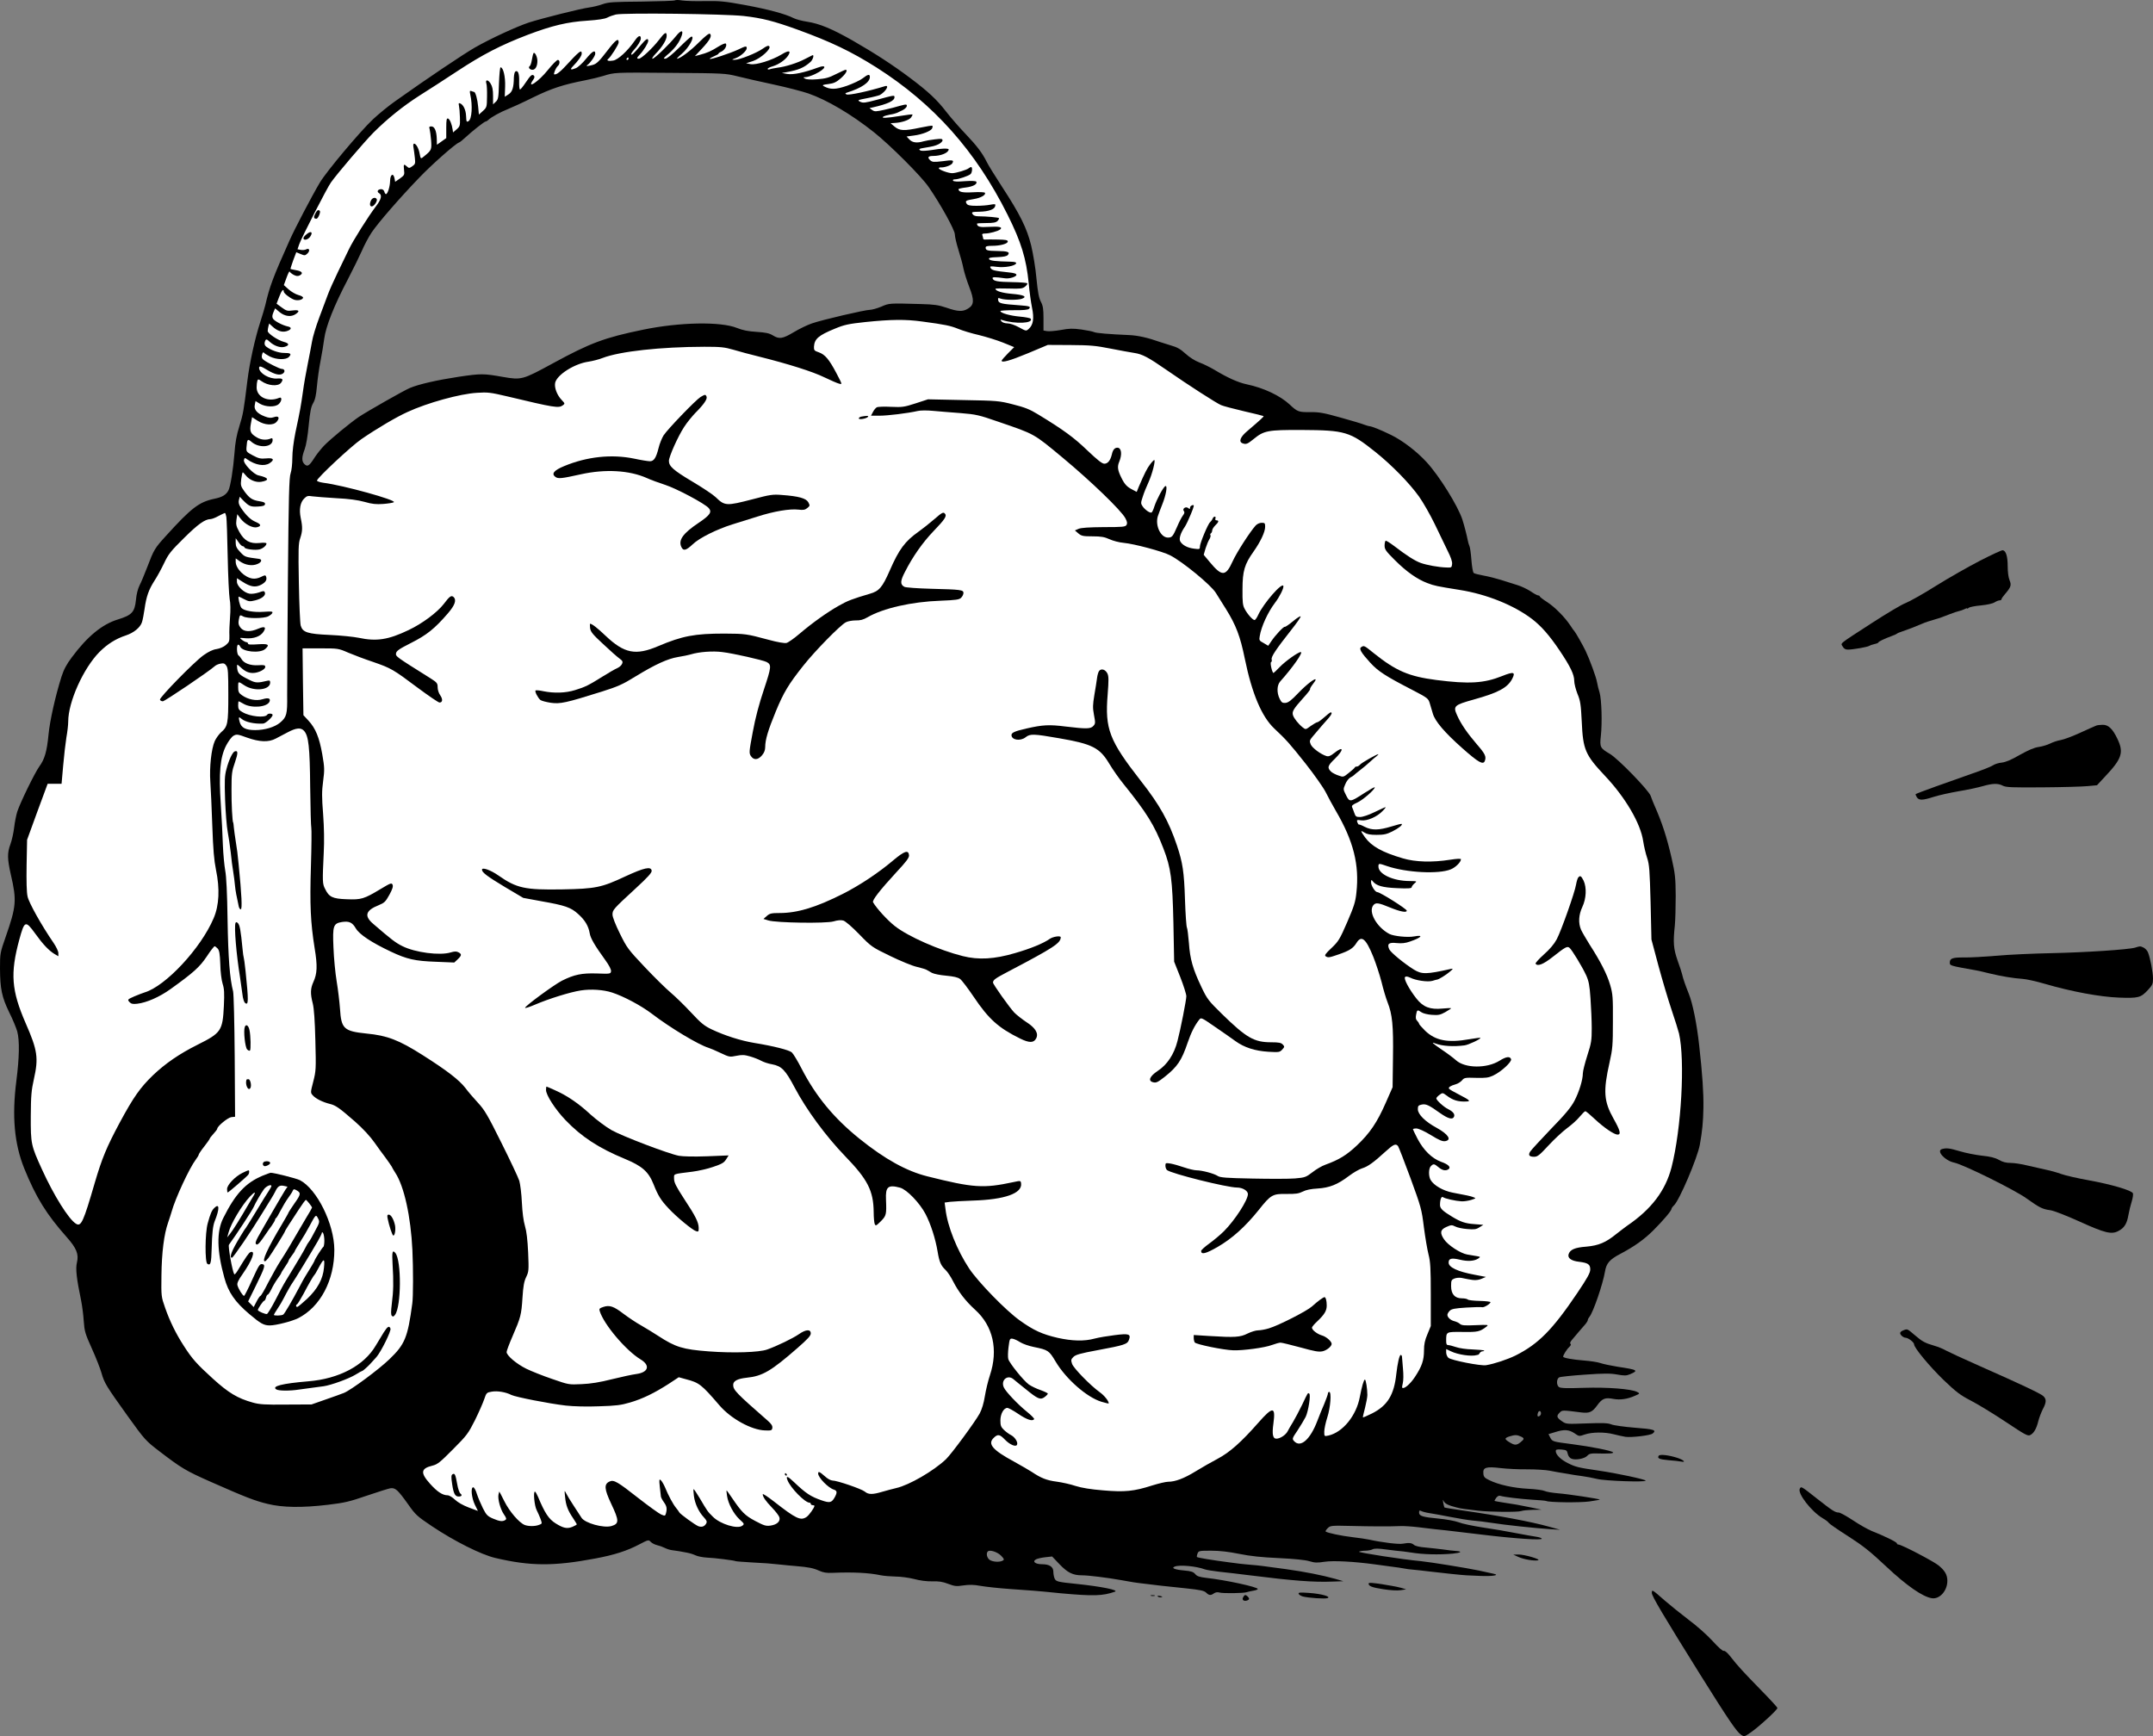 <?xml version="1.0" encoding="UTF-8"?>
<svg xmlns="http://www.w3.org/2000/svg" width="248" height="200" viewBox="0 0 248 200" fill="none">
  <rect x="0" y="0" width="248" height="200" fill="#808080" stroke="none"/>
  <g clip-path="url(#clip0_1269_547)">
    <path fill-rule="evenodd" clip-rule="evenodd" d="M84.109 0.97L91.523 2.808L102.65 8.039L110.053 14.816L114.067 20.347L118.015 27.823L119.01 34.926L119.641 38.703H122.385L131.11 39.794L140.271 44.793L148.592 48.096L156.012 49.545L162.25 53.372L167.626 61.434L168.764 66.834L175.913 69.187L181.889 75.663L183.381 82.912V86.425L187.908 91.291L191.324 97.963L191.836 105.592L194.216 117.91L195.119 127.737L192.326 137.625L188.6 142.352L184.032 144.522L183.381 148.566L177.504 157.641L168.155 164.881L151.298 171.365L128.437 174.891H108.938L85.107 177.839L76.444 176.022L72.111 176.624L62.364 177.839L50.99 174.891L45.075 167.991H30.39L16.525 159.332L11.663 144.17L6.867 140.071L3.595 134.059L2.398 128.524L3.088 121.632L1.93 116.784L0.861 112.342L1.93 106.438L2.398 102.742V97.963L4.968 89.165L6.867 82.912L9.655 75.663C11.612 73.392 12.741 72.256 13.044 72.256C13.347 72.256 14.324 71.705 15.977 70.602L18.053 64.28L22.701 59.49L26.541 57.467L29.549 40.436L34.826 25.198L39.571 18.204L44.448 13.009L54.108 6.621L61.901 2.808L71.579 0.97H84.109ZM76.778 7.682H70.434L65.268 8.966L59.697 11.177L54.543 14.144L47.731 20.026L44.276 23.78L38.804 32.815L36.521 40.192L34.95 47.221L34.387 54.409V56.142L39.289 50.953L46.574 46.062L56.173 44.364L62.635 43.661L68.069 40.572L78.499 38.434L88.027 39.773L92.195 39.019L97.032 36.854L102.526 35.975L110.499 36.854L113.481 36.465L113.098 32.132L108.68 22.309L104.004 17.019L98.612 12.7L92.731 9.877L85.009 8.039L76.778 7.682Z" fill="white"></path>
    <path d="M77.745 0.041C77.688 0.098 75.972 0.154 73.915 0.183C70.638 0.211 70.114 0.24 69.418 0.481C68.993 0.637 68.284 0.807 67.858 0.863C66.936 0.977 62.425 2.111 60.922 2.594C59.475 3.076 56.553 4.423 54.709 5.472C53.333 6.267 49.234 9.018 45.546 11.641C44.794 12.166 43.631 13.116 42.965 13.74C41.461 15.158 37.603 19.753 36.837 21.043C35.957 22.518 33.915 26.418 33.362 27.68C31.433 31.977 31.05 33.027 30.567 35.125C30.482 35.48 30.227 36.331 30 37.04C29.376 38.94 28.752 41.776 28.497 43.847C28.071 47.321 28.014 47.676 27.575 49.094C27.248 50.115 27.092 50.994 27.007 52.214C26.865 54.057 26.539 56.085 26.312 56.496C26.043 57.007 25.603 57.276 24.681 57.461C22.922 57.83 22.028 58.525 19.121 61.729C17.816 63.162 17.73 63.303 16.95 65.36C16.638 66.182 16.241 67.118 16.071 67.445C15.886 67.813 15.716 68.466 15.66 69.104C15.518 70.522 15.191 70.862 13.589 71.359C11.773 71.912 10.071 73.301 8.27 75.726C7.66 76.535 7.348 77.13 7.078 77.967C6.369 80.222 5.745 83.016 5.589 84.618C5.404 86.561 5.149 87.454 4.525 88.305C4.014 89.014 2.34 92.432 1.986 93.51C1.872 93.878 1.702 94.701 1.631 95.325C1.56 95.949 1.362 96.814 1.206 97.239C0.823 98.26 0.837 98.927 1.248 100.756C1.943 103.734 1.872 104.429 0.667 107.889C0.014 109.761 0 109.818 0 111.562C0.014 113.916 0.213 114.881 1.064 116.625C1.461 117.419 1.872 118.412 1.986 118.823C2.269 119.887 2.227 121.815 1.887 124.496C1.362 128.58 1.645 131.756 2.794 134.607C4.156 137.968 5.362 139.896 7.688 142.52C8.809 143.782 9.092 144.477 8.865 145.427C8.681 146.136 8.823 147.327 9.348 149.838C9.461 150.419 9.603 151.468 9.645 152.177C9.73 153.355 9.801 153.624 10.582 155.354C11.05 156.389 11.546 157.651 11.688 158.162C12.028 159.353 12.241 159.679 14.695 163.111C16.695 165.891 16.78 165.976 18.369 167.195C20.908 169.138 21.404 169.436 24.255 170.698C28.298 172.485 29.362 172.896 30.837 173.251C32.567 173.676 34.794 173.705 37.787 173.35C39.702 173.123 40.284 172.981 42.255 172.301C43.504 171.875 44.723 171.492 44.95 171.45C45.532 171.365 45.801 171.606 46.979 173.251C47.872 174.527 48.043 174.669 49.773 175.832C52.34 177.548 55.418 179.093 57.05 179.476C61.092 180.427 63.773 180.441 68.525 179.547C70.752 179.136 72.241 178.654 73.66 177.902C74.695 177.363 74.709 177.363 74.965 177.633C75.106 177.775 75.433 177.945 75.688 178.002C75.943 178.058 76.34 178.2 76.567 178.314C76.78 178.427 77.163 178.555 77.418 178.583C77.66 178.611 78.014 178.668 78.213 178.696C78.411 178.739 78.823 178.81 79.135 178.867C79.447 178.923 79.901 179.065 80.128 179.179C80.369 179.292 80.936 179.405 81.404 179.434C82.269 179.462 84.596 179.76 84.738 179.845C84.78 179.873 85.575 179.93 86.511 179.987C88.326 180.086 88.582 180.1 89.915 180.242C90.383 180.299 91.177 180.37 91.688 180.412C93.177 180.54 93.674 180.639 94.369 180.951C94.837 181.164 95.248 181.221 95.872 181.192C98.241 181.093 100.085 181.178 101.475 181.476C101.83 181.547 102.582 181.604 103.149 181.618C103.716 181.618 104.681 181.745 105.291 181.901C105.972 182.086 106.766 182.185 107.376 182.171C108.099 182.142 108.582 182.213 109.206 182.454C109.957 182.738 110.156 182.766 110.979 182.639C111.674 182.54 112.184 182.554 112.965 182.696C113.546 182.795 115.05 182.965 116.298 183.05C119.291 183.263 119.121 183.249 120.34 183.362C120.922 183.419 121.759 183.504 122.184 183.546C125.972 183.887 127.007 183.858 128.426 183.362C128.922 183.178 126.851 182.766 124.028 182.469C121.787 182.242 121.617 182.199 121.461 181.802C121.39 181.618 121.333 181.277 121.333 181.05C121.333 180.497 120.879 180.2 120.043 180.2C119.248 180.2 118.865 179.888 119.348 179.632C119.518 179.547 120 179.434 120.426 179.391L121.191 179.306L122.028 180.185C122.979 181.178 123.574 181.476 124.638 181.476C125.376 181.476 127.532 181.745 129.135 182.029C130.369 182.256 130.681 182.313 132.043 182.469C133.404 182.639 133.489 182.653 136.624 182.979C138.255 183.149 138.709 183.249 138.936 183.475C139.262 183.802 139.475 183.816 139.844 183.546C140.014 183.433 140.241 183.39 140.468 183.461C140.879 183.575 143.277 183.546 143.603 183.419C143.716 183.376 144.057 183.305 144.355 183.249C144.638 183.206 144.879 183.121 144.879 183.05C144.879 182.823 141.177 182.015 138.965 181.774C138.156 181.674 137.887 181.589 137.674 181.334C137.461 181.079 137.22 180.994 136.426 180.923C135.305 180.824 134.879 180.639 135.319 180.469C135.887 180.242 137.816 180.427 138.752 180.781C138.936 180.852 139.702 180.98 140.454 181.065C141.206 181.136 142.794 181.334 143.957 181.476C149.021 182.114 151.362 182.284 153.461 182.199L154.738 182.157L153.816 181.887C152.355 181.476 150.369 181.079 148.142 180.767C145.348 180.384 145.021 180.341 144.142 180.271C143.73 180.242 143.135 180.171 142.823 180.143C142.511 180.1 141.972 180.029 141.617 179.987C139.66 179.732 137.915 179.448 137.872 179.363C137.844 179.32 137.872 179.136 137.943 178.966C138.057 178.654 138.142 178.64 139.518 178.64C140.511 178.64 141.56 178.767 142.752 179.008C144.014 179.264 145.333 179.405 147.291 179.491C149.064 179.576 150.326 179.703 150.809 179.845C151.447 180.044 151.745 180.044 152.567 179.916C153.574 179.76 155.957 179.888 158.355 180.214C158.936 180.299 159.83 180.412 160.34 180.483C160.851 180.54 161.461 180.639 161.688 180.682C161.929 180.739 162.397 180.795 162.752 180.824C163.106 180.852 163.972 180.951 164.667 181.036C166.184 181.221 168.525 181.462 168.922 181.476C169.078 181.49 169.801 181.518 170.525 181.547C171.943 181.604 172.823 181.462 172.028 181.292C171.801 181.249 171.05 181.079 170.34 180.923C168.922 180.625 164.78 179.959 163.674 179.845C161.617 179.661 156.383 178.852 156.539 178.753C156.638 178.696 156.965 178.64 157.262 178.64C157.56 178.64 157.943 178.569 158.099 178.484C158.312 178.37 158.752 178.37 159.759 178.512C160.511 178.611 161.163 178.682 161.206 178.682C161.248 178.668 161.858 178.753 162.553 178.852C163.901 179.079 165.759 179.122 167.319 178.98C168.312 178.881 168.511 178.725 167.688 178.668C167.433 178.654 166.78 178.583 166.227 178.498C165.688 178.427 164.752 178.328 164.17 178.271C163.56 178.228 163.007 178.101 162.879 177.973C162.596 177.732 162.298 177.704 161.603 177.831C161.135 177.931 159.191 177.69 157.702 177.363C157.376 177.292 156.511 177.165 155.787 177.08C154.525 176.938 152.851 176.583 152.695 176.427C152.652 176.399 152.766 176.215 152.936 176.045C153.248 175.747 153.333 175.733 155.631 175.789C157.915 175.846 159.986 175.86 161.348 175.803C161.716 175.789 162.61 175.846 163.333 175.931C164.071 176.016 164.922 176.115 165.234 176.158C165.546 176.186 166.156 176.257 166.582 176.3C167.007 176.342 168.894 176.569 170.766 176.796C174.482 177.25 177.73 177.463 177.589 177.25C177.546 177.165 177.262 177.08 176.979 177.037C176.681 176.995 175.617 176.81 174.596 176.612C173.589 176.413 171.858 176.115 170.766 175.959C169.66 175.789 168.426 175.534 168.014 175.364C167.589 175.208 166.582 175.023 165.674 174.938C163.844 174.768 163.461 174.641 163.461 174.243C163.461 174.002 163.518 173.974 163.716 174.073C163.844 174.144 164.284 174.258 164.667 174.314C165.064 174.371 166.142 174.57 167.078 174.754C168.014 174.938 169.163 175.123 169.631 175.165C170.099 175.194 171.092 175.321 171.83 175.435C173.333 175.676 176.823 176.045 178.567 176.158L179.702 176.229L178.426 175.874C176.355 175.293 172.61 174.598 168.738 174.045C167.475 173.861 166.411 173.69 166.383 173.662C166.355 173.634 166.298 173.378 166.241 173.109C166.184 172.74 166.184 172.698 166.284 172.91C166.426 173.222 166.823 173.421 167.787 173.662C168.34 173.804 168.582 173.832 170.27 174.031C171.574 174.187 174.851 174.215 175.22 174.073C175.404 174.002 176.014 173.946 176.567 173.932L177.574 173.917L176.369 173.662C174.894 173.364 174.454 173.279 173.177 173.095C172.638 173.01 172.17 172.925 172.156 172.91C172.128 172.896 172.213 172.74 172.34 172.556C172.482 172.372 172.652 172.272 172.794 172.315C173.248 172.457 175.021 172.669 176.511 172.769C177.333 172.811 178.043 172.882 178.099 172.91C178.383 173.081 181.986 173.123 183.092 172.967C183.773 172.868 184.312 172.769 184.284 172.754C184.184 172.655 180.596 172.116 179.489 172.031C178.823 171.974 178.128 171.861 177.929 171.762C177.73 171.663 176.879 171.549 176.014 171.507C174.34 171.421 172.596 171.039 171.546 170.514C171.007 170.259 170.894 170.131 170.865 169.748C170.794 169.039 171.191 168.926 172.851 169.124C173.574 169.209 174.965 169.28 175.943 169.266C176.922 169.266 178.071 169.337 178.496 169.422C179.291 169.578 179.461 169.606 180.511 169.776C180.851 169.833 181.22 169.904 181.333 169.918C181.447 169.932 181.901 170.003 182.326 170.06C182.752 170.117 183.489 170.259 183.957 170.372C184.837 170.599 189.56 170.769 189.56 170.571C189.56 170.429 186.184 169.705 184.099 169.408C181.773 169.067 181.489 168.996 180.61 168.557C179.773 168.146 179.206 167.578 179.206 167.167C179.206 166.983 179.333 166.954 179.844 166.983C180.44 167.039 180.496 167.082 180.582 167.465C180.624 167.706 180.794 167.947 180.993 168.032C181.447 168.245 182.525 168.046 182.837 167.706C183.035 167.479 183.262 167.422 183.816 167.436C185.277 167.479 185.929 167.436 185.801 167.309C185.603 167.11 183.291 166.657 181.121 166.373C178.823 166.075 178.823 166.075 178.567 165.607L178.369 165.21L179.121 164.983C180.17 164.643 180.723 164.685 181.362 165.111C181.887 165.479 181.901 165.479 182.553 165.253C183.376 164.969 184.851 164.955 185.872 165.224C186.298 165.338 186.922 165.465 187.234 165.522C187.901 165.621 190.113 165.366 190.369 165.139C190.851 164.742 190.539 164.643 188.326 164.473C187.092 164.373 185.872 164.203 185.603 164.09C185.22 163.934 184.638 163.905 182.766 163.976C180.454 164.061 180.397 164.061 179.929 163.735C179.305 163.31 179.262 163.125 179.645 162.742C179.957 162.431 179.915 162.431 182.156 162.714C183.078 162.828 183.418 162.672 183.972 161.906C184.553 161.097 184.894 160.97 185.844 161.154C186.61 161.296 187.447 161.183 188.312 160.8C188.908 160.544 188.908 160.53 188.596 160.36C187.929 160.006 185.206 159.793 182.44 159.878C180.397 159.949 179.73 159.92 179.56 159.779C179.262 159.538 179.291 158.828 179.603 158.672C179.73 158.602 181.078 158.46 182.567 158.36C184.752 158.204 185.504 158.204 186.284 158.346C187.092 158.488 187.333 158.488 187.745 158.318C188.794 157.878 188.638 157.793 186.355 157.453C185.574 157.325 184.681 157.141 184.355 157.027C184.043 156.914 183.177 156.786 182.454 156.73C181.149 156.63 180.057 156.432 180.057 156.29C180.057 156.106 180.482 155.425 180.752 155.184C180.936 155.014 180.993 154.872 180.908 154.815C180.809 154.758 180.865 154.602 181.05 154.376C181.39 153.964 182.298 152.901 182.652 152.504C182.78 152.348 182.894 152.149 182.894 152.078C182.894 151.993 182.979 151.823 183.078 151.709C183.504 151.213 184.638 147.923 184.879 146.462C185.035 145.526 185.418 145.087 186.638 144.449C188.255 143.598 189.404 142.775 190.44 141.74C191.603 140.577 192.539 139.471 192.539 139.258C192.539 139.187 192.667 139.003 192.809 138.875C193.433 138.308 195.518 133.416 195.801 131.87C196.085 130.267 196.184 129.261 196.213 127.616C196.241 125.928 196.099 123.772 195.73 120.468C195.461 117.972 194.979 115.59 194.525 114.47C194.142 113.519 193.872 112.754 193.745 112.186C193.716 112.045 193.489 111.335 193.234 110.641C192.766 109.279 192.709 108.598 192.922 106.599C192.979 106.017 193.021 104.486 193.021 103.195C193.007 101.111 192.95 100.629 192.553 98.87C191.986 96.403 191.447 94.758 190.567 92.772C190.426 92.46 190.241 91.978 190.142 91.694C189.943 91.07 186.369 87.383 185.433 86.844C184.326 86.192 184.255 86.079 184.397 84.802C184.567 83.257 184.482 80.562 184.255 79.796C184.142 79.442 184.014 78.903 183.957 78.591C183.872 78.038 183.106 75.953 182.638 74.975C182.34 74.351 181.461 72.805 181.348 72.706C181.291 72.663 181.092 72.379 180.894 72.068C180.255 71.103 179.092 69.926 178.213 69.359C177.745 69.061 177.362 68.763 177.362 68.707C177.362 68.65 177.277 68.593 177.177 68.593C177.078 68.593 176.681 68.38 176.298 68.111C175.901 67.856 175.191 67.515 174.738 67.388C174.27 67.246 173.447 66.991 172.894 66.806C172.355 66.636 171.461 66.409 170.908 66.31C170.369 66.211 169.844 66.083 169.759 66.012C169.66 65.941 169.546 65.275 169.489 64.509C169.433 63.757 169.333 63.034 169.262 62.907C169.206 62.779 169.106 62.481 169.064 62.226C168.979 61.758 168.681 60.581 168.454 59.872C167.943 58.283 165.759 54.781 164.312 53.221C163.177 51.987 161.574 50.767 160.255 50.115C159.007 49.505 158.014 49.108 157.716 49.094C157.645 49.094 157.39 49.009 157.149 48.924C156.922 48.825 155.688 48.456 154.411 48.101C152.44 47.548 151.929 47.463 150.908 47.477C149.603 47.491 149.433 47.435 148.553 46.598C147.447 45.577 145.574 44.684 143.603 44.272C142.61 44.06 141.404 43.521 139.858 42.585C139.39 42.315 138.638 41.932 138.17 41.762C137.645 41.564 137.021 41.167 136.553 40.741C135.986 40.217 135.574 39.99 134.908 39.805C134.426 39.663 133.844 39.479 133.603 39.394C132.213 38.898 131.05 38.642 130.057 38.6C127.73 38.501 126.255 38.373 126.028 38.259C125.901 38.188 125.248 38.061 124.582 37.962C123.56 37.82 123.163 37.834 122.17 38.018C121.518 38.132 120.809 38.188 120.596 38.146L120.199 38.075V36.7C120.199 35.579 120.142 35.239 119.901 34.771C119.674 34.345 119.546 33.707 119.39 32.105C119.291 30.942 119.007 29.24 118.78 28.29C118.284 26.276 117.504 24.702 115.376 21.441C114.61 20.263 113.844 19.03 113.674 18.675C113.135 17.597 112.539 16.817 111.206 15.413C110.496 14.676 109.504 13.527 109.007 12.889C107.929 11.485 106.922 10.549 104.809 8.961C102.78 7.444 100.794 6.153 98.227 4.678C95.83 3.317 94.411 2.721 92.936 2.494C92.369 2.409 91.674 2.225 91.404 2.083C90.454 1.601 88.496 1.076 85.816 0.58C83.433 0.14 82.879 0.098 81.192 0.126C80.142 0.154 78.965 0.112 78.567 0.055C78.184 -0.016 77.816 -0.016 77.745 0.041ZM85.66 1.842C87.787 2.083 89.121 2.423 91.872 3.416C95.731 4.82 98.057 5.94 100.936 7.756C107.56 11.967 112.397 17.399 116.071 24.759C117.631 27.893 118.213 29.779 118.496 32.644C118.582 33.58 118.752 34.842 118.879 35.452C119.135 36.685 119.021 37.423 118.496 37.891C118.199 38.16 118.184 38.146 117.376 37.706C116.879 37.437 116.34 37.253 116.043 37.253C115.759 37.253 115.475 37.153 115.362 37.026C115.191 36.813 115.206 36.799 115.447 36.87C116.965 37.352 119.064 37.253 118.723 36.714C118.681 36.643 118.113 36.529 117.475 36.473C116.355 36.373 115.234 36.061 115.234 35.834C115.234 35.778 115.929 35.735 116.794 35.735C117.83 35.749 118.411 35.693 118.525 35.579C118.78 35.324 118.61 35.253 117.418 35.168C115.362 35.026 115.021 34.941 114.979 34.587C114.936 34.317 114.965 34.289 115.262 34.402C115.745 34.572 117.262 34.587 117.716 34.416C118.369 34.175 117.929 33.962 116.539 33.849C115.433 33.75 114.667 33.523 114.667 33.268C114.667 33.225 115.362 33.211 116.213 33.239C117.56 33.282 117.787 33.253 118.085 33.012C118.27 32.856 118.383 32.686 118.326 32.63C118.255 32.573 117.489 32.516 116.624 32.502C114.908 32.474 114.454 32.388 114.34 32.091C114.27 31.892 114.553 31.892 115.787 32.062C116.27 32.133 117.078 31.878 117.078 31.665C117.078 31.523 116.794 31.438 116.199 31.381C114.567 31.211 114.241 31.126 114.113 30.885C113.986 30.658 114.057 30.644 114.837 30.743C115.759 30.857 116.95 30.63 117.05 30.332C117.078 30.219 116.894 30.162 116.411 30.148C114.624 30.105 114.057 30.034 113.943 29.864C113.844 29.708 114.028 29.651 114.865 29.623C115.603 29.595 115.972 29.524 116.099 29.368C116.369 29.027 116.071 28.928 114.865 28.914C113.73 28.9 113.532 28.843 113.532 28.517C113.532 28.375 113.716 28.318 114.284 28.318C115.234 28.318 116.085 28.077 116.085 27.822C116.085 27.652 115.83 27.609 114.922 27.595C114.27 27.581 113.631 27.581 113.504 27.595C113.362 27.609 113.248 27.567 113.248 27.482C113.248 27.411 113.206 27.255 113.163 27.127C113.092 26.957 113.163 26.9 113.475 26.9C113.986 26.9 114.965 26.631 115.206 26.432C115.532 26.163 115.106 26.064 113.915 26.134C112.851 26.205 112.553 26.12 112.539 25.766C112.539 25.723 113.021 25.695 113.603 25.695C114.411 25.695 114.709 25.638 114.908 25.454C115.035 25.312 115.106 25.17 115.064 25.128C114.979 25.043 113.716 24.929 112.681 24.915C112.355 24.915 112.128 24.83 112.028 24.66C111.887 24.433 111.943 24.404 112.837 24.39C113.901 24.362 114.567 24.121 114.638 23.724C114.695 23.497 114.638 23.483 114.071 23.582C113.745 23.653 113.021 23.709 112.482 23.709C111.716 23.709 111.475 23.653 111.348 23.468C111.149 23.142 111.234 23.085 112.184 22.93C112.979 22.802 113.603 22.447 113.447 22.206C113.404 22.135 112.794 22.107 112.085 22.149C110.879 22.22 110.411 22.121 110.411 21.795C110.411 21.738 110.794 21.653 111.262 21.596C112.085 21.497 112.624 21.199 112.454 20.93C112.411 20.845 111.887 20.817 111.121 20.873C110.284 20.944 109.844 20.916 109.787 20.817C109.716 20.717 109.816 20.66 110.014 20.66C110.397 20.66 111.532 20.278 111.787 20.065C111.986 19.909 112.043 19.242 111.858 19.242C111.801 19.242 111.688 19.299 111.603 19.37C111.39 19.569 110.113 19.951 109.674 19.951C109.234 19.951 108.142 19.554 108.142 19.384C108.142 19.328 108.227 19.285 108.326 19.285C108.766 19.328 109.589 19.044 109.702 18.803C109.901 18.434 109.773 18.406 108.525 18.576C107.546 18.689 107.39 18.675 107.149 18.462C106.794 18.136 106.908 17.966 107.475 17.966C108.397 17.966 109.262 17.597 109.277 17.215C109.277 17.073 108.426 17.087 107.319 17.285C106.78 17.37 106.227 17.399 106.085 17.356C105.759 17.229 105.858 17.115 106.383 17.044C107.518 16.86 107.716 16.803 108.128 16.605C108.369 16.477 108.567 16.293 108.567 16.165C108.567 15.981 108.426 15.966 107.688 16.052C107.206 16.108 106.624 16.208 106.383 16.279C105.617 16.505 105.092 16.434 104.752 16.066L104.426 15.725L105.262 15.612C106.227 15.498 107.262 15.087 107.376 14.775C107.433 14.648 107.433 14.52 107.404 14.492C107.362 14.449 106.738 14.548 106 14.704C104.142 15.101 103.631 15.073 103.05 14.591L102.582 14.194L103.05 14.165C103.887 14.123 104.738 13.825 104.95 13.527C105.064 13.357 105.135 13.215 105.106 13.187C105.078 13.159 104.44 13.229 103.688 13.357C102.099 13.612 101.433 13.641 101.759 13.428C101.872 13.357 102.227 13.258 102.525 13.201C102.837 13.159 103.191 13.059 103.319 13.003C103.433 12.946 103.716 12.804 103.943 12.705C104.34 12.506 104.567 12.209 104.411 12.067C104.369 12.01 104.028 12.081 103.645 12.194C103.277 12.308 102.468 12.521 101.872 12.648C100.894 12.861 100.752 12.875 100.468 12.677L100.156 12.45L100.567 12.364C102.255 11.982 103.035 11.613 103.035 11.202C103.035 10.946 103.035 10.946 100.936 11.514C99.66 11.854 99.418 11.882 99.092 11.726C98.723 11.542 98.766 11.528 99.929 11.301C100.596 11.173 101.234 11.003 101.348 10.946C102.043 10.549 102.496 9.755 101.943 9.925C100.028 10.521 97.745 11.003 97.504 10.875C97.333 10.776 97.333 10.734 97.575 10.663C99.248 10.138 100.199 9.486 100.199 8.862C100.199 8.507 99.972 8.55 99.376 9.018C99.092 9.245 98.269 9.627 97.56 9.883C96.241 10.336 95.631 10.336 94.879 9.925C94.681 9.812 94.78 9.755 95.418 9.684C96.057 9.599 96.326 9.472 96.851 9.018C97.433 8.507 97.688 8.039 97.404 8.039C97.333 8.039 96.851 8.266 96.298 8.536C95.504 8.947 95.078 9.06 94.156 9.131C93.418 9.188 92.908 9.16 92.738 9.06C92.482 8.904 92.482 8.904 92.794 8.89C92.979 8.89 93.461 8.734 93.886 8.536C95.163 7.926 95.362 7.344 94.128 7.812C92.681 8.351 91.362 8.635 90.695 8.521L90.057 8.408L90.624 8.309C92.014 8.053 92.61 7.798 93.362 7.132C93.645 6.876 93.816 6.252 93.575 6.366C93.504 6.394 93.121 6.593 92.709 6.805C91.844 7.259 90.496 7.685 89.56 7.798C89.206 7.855 88.794 7.926 88.667 7.982C88.539 8.025 88.425 8.011 88.425 7.94C88.425 7.855 88.695 7.727 89.035 7.628C89.716 7.415 90.454 6.905 90.78 6.408C91.163 5.813 90.865 5.756 90.014 6.281C88.908 6.947 87.078 7.514 86.44 7.387L85.943 7.288L86.738 7.032C87.645 6.72 88.879 5.6 88.61 5.331C88.496 5.217 88.298 5.302 87.872 5.6C87.163 6.111 85.163 6.905 84.624 6.891C84.255 6.891 84.255 6.876 84.723 6.706C85.291 6.508 86.014 5.855 86.014 5.557C86.014 5.274 85.901 5.288 85.05 5.699C84.156 6.125 81.759 6.919 81.759 6.777C81.759 6.72 81.986 6.593 82.255 6.479C82.525 6.366 82.752 6.238 82.752 6.196C82.752 6.139 82.908 6.025 83.106 5.94C83.489 5.756 83.787 5.217 83.603 5.019C83.546 4.948 83.149 5.118 82.738 5.373C81.929 5.884 81.461 6.096 80.582 6.323L80.043 6.465L80.894 5.557C81.773 4.607 82.028 4.139 81.787 3.898C81.688 3.799 81.291 4.111 80.525 4.863C79.575 5.827 78.326 6.763 77.986 6.763C77.929 6.763 78.184 6.493 78.553 6.181C79.376 5.458 80.057 4.21 79.645 4.21C79.575 4.21 78.936 4.778 78.227 5.487C77.433 6.281 76.823 6.763 76.638 6.763C76.383 6.763 76.411 6.72 76.808 6.366C77.575 5.742 78.128 5.061 78.411 4.395C78.823 3.459 78.525 3.331 77.858 4.168C77.064 5.146 75.39 6.763 75.163 6.763C75.05 6.763 75.22 6.508 75.532 6.181C76.269 5.43 76.794 4.579 76.794 4.139C76.794 3.6 76.582 3.7 75.886 4.622C75.149 5.572 73.872 6.763 73.589 6.763C73.319 6.763 73.333 6.664 73.688 6.295C74.128 5.841 74.667 4.962 74.667 4.707C74.667 4.338 74.425 4.466 73.858 5.146C73.05 6.125 72.808 6.366 72.709 6.281C72.667 6.224 72.794 6.011 72.979 5.799C73.461 5.288 73.816 4.692 73.816 4.437C73.816 3.998 73.532 4.083 73.135 4.664C72.312 5.855 71.206 6.876 70.638 6.976C70.114 7.075 69.801 6.976 70.057 6.791C70.326 6.607 71.262 5.132 71.262 4.891C71.262 4.324 70.922 4.579 69.901 5.912C69.021 7.061 68.709 7.358 68.298 7.472C67.688 7.642 67.447 7.656 67.645 7.5C68 7.259 68.567 6.437 68.567 6.181C68.567 5.699 68.227 5.898 67.504 6.777C67.106 7.273 66.596 7.741 66.326 7.855C65.745 8.096 65.617 8.025 65.972 7.656C66.596 7.018 67.007 6.437 67.007 6.181C67.007 5.657 66.752 5.869 64.993 7.77C64.653 8.138 64.241 8.479 64.071 8.536C63.773 8.621 63.759 8.592 63.901 8.195C63.986 7.968 64.142 7.699 64.255 7.6C64.511 7.387 64.511 6.905 64.255 6.905C64.142 6.905 63.617 7.429 63.106 8.068C62.028 9.415 60.596 10.365 61.418 9.188C61.575 8.975 61.603 8.819 61.504 8.72C61.291 8.507 61.121 8.663 60.539 9.528C60.255 9.954 59.972 10.308 59.901 10.308C59.83 10.308 59.787 9.897 59.801 9.386C59.83 8.465 59.66 8.053 59.362 8.238C59.277 8.294 59.206 8.606 59.191 8.933C59.177 10.081 59.021 10.592 58.567 10.875L58.142 11.145L58.184 9.982C58.227 8.848 57.972 7.756 57.66 7.756C57.589 7.756 57.518 8.578 57.475 9.599C57.433 11.273 57.39 11.457 57.106 11.726L56.794 12.024V11.06C56.794 10.351 56.723 9.968 56.511 9.627C56.199 9.131 55.872 9.145 56.028 9.642C56.085 9.812 56.114 10.493 56.099 11.159C56.085 12.322 56.071 12.379 55.617 12.79L55.163 13.201L55.078 12.294C55.007 11.457 54.766 10.592 54.61 10.592C54.582 10.592 54.44 10.549 54.312 10.493C54.099 10.422 54.085 10.478 54.17 10.89C54.454 12.166 54.355 13.712 53.972 13.953C53.745 14.095 53.716 14.038 53.688 13.371C53.66 12.648 53.362 12.024 52.965 11.896C52.837 11.854 52.809 11.925 52.865 12.166C52.908 12.35 52.965 12.96 52.979 13.527C53.007 14.492 52.979 14.563 52.596 14.903L52.184 15.257L52.142 14.945C52.057 14.322 51.816 13.74 51.617 13.655C51.447 13.598 51.404 13.783 51.404 14.747V15.91L50.865 16.293L50.326 16.676L50.312 16.009C50.284 15.073 50.057 14.563 49.688 14.563C49.447 14.563 49.404 14.619 49.489 14.875C49.532 15.059 49.617 15.64 49.66 16.193C49.73 17.243 49.702 17.314 48.865 17.994C48.468 18.335 48.454 18.335 48.34 17.711C48.241 17.115 47.929 16.548 47.702 16.548C47.603 16.548 47.575 16.718 47.631 17.002C47.674 17.257 47.745 17.782 47.787 18.179C47.858 18.831 47.83 18.916 47.504 19.143C47.163 19.384 47.106 19.398 46.879 19.186C46.511 18.845 46.468 18.902 46.539 19.569C46.61 20.136 46.582 20.192 46.071 20.561L45.518 20.944L45.447 20.561C45.319 19.881 44.95 20.065 44.936 20.831C44.922 21.497 44.653 22.362 44.454 22.362C44.397 22.362 44.312 22.235 44.27 22.079C44.227 21.908 44.071 21.795 43.915 21.795C43.518 21.795 43.362 22.079 43.66 22.249C44.028 22.462 43.929 22.944 43.347 23.709C42.425 24.915 40.653 27.737 40.184 28.73C39.943 29.24 39.362 30.431 38.908 31.367C38.454 32.303 37.929 33.48 37.745 33.991C37.56 34.501 37.106 35.693 36.752 36.643C36.397 37.593 36.028 38.798 35.943 39.337C35.844 39.862 35.631 41.039 35.447 41.932C35.262 42.826 35.007 44.258 34.894 45.123C34.653 46.797 34.596 47.179 34.028 49.831C33.816 50.895 33.674 52.015 33.674 52.753C33.674 53.433 33.589 54.199 33.475 54.525C33.305 54.993 33.248 57.177 33.163 66.636C33.106 72.975 33.078 79.045 33.078 80.123C33.106 82.264 33.021 82.604 32.27 83.242C31.645 83.767 30.497 84.107 29.404 84.107C28.284 84.107 27.787 83.838 27.603 83.157C27.447 82.604 27.503 82.519 27.816 82.803C28.255 83.186 29.305 83.413 30.312 83.356C30.596 83.342 31.404 82.604 31.404 82.363C31.404 82.179 30.879 82.15 30.78 82.335C30.539 82.732 28.78 82.547 27.929 82.037C27.518 81.81 27.433 81.668 27.433 81.271C27.433 81.002 27.461 80.789 27.489 80.789C27.532 80.789 27.773 80.917 28.043 81.073C28.979 81.626 30.794 81.47 31.05 80.817C31.192 80.449 30.908 80.349 30.255 80.548C29.518 80.775 28.582 80.591 27.872 80.094C27.489 79.825 27.433 79.683 27.433 79.144C27.433 78.463 27.418 78.463 28.142 78.945C29.277 79.697 31.121 79.499 31.121 78.633C31.121 78.407 31.05 78.364 30.808 78.421C29.702 78.69 29.447 78.676 28.837 78.378C27.475 77.712 27.348 77.584 27.305 76.762C27.291 76.506 27.333 76.52 27.688 76.847C28.213 77.343 28.61 77.527 29.135 77.527C29.745 77.527 30.553 77.13 30.553 76.832C30.553 76.62 30.425 76.591 29.745 76.634C28.837 76.691 28.071 76.407 27.801 75.897C27.716 75.74 27.56 75.556 27.475 75.499C27.262 75.358 27.234 74.266 27.433 74.266C27.518 74.266 27.617 74.365 27.66 74.478C27.901 75.088 29.957 75.301 30.553 74.762C31.106 74.266 30.922 74.138 29.702 74.223C28.894 74.28 28.567 74.266 28.567 74.138C28.567 74.053 28.482 73.982 28.397 73.982C28.298 73.982 28.057 73.854 27.872 73.713C27.546 73.457 27.546 73.457 28.312 73.528C29.22 73.599 30 73.316 30.34 72.791C30.709 72.238 30.497 72.11 29.759 72.422C28.808 72.833 28.099 72.791 27.716 72.323C27.475 72.011 27.433 71.826 27.503 71.429C27.617 70.805 27.631 70.805 28.028 71.018C28.497 71.273 30.383 71.259 30.894 71.004C31.121 70.891 31.348 70.706 31.376 70.593C31.433 70.437 31.248 70.422 30.397 70.479C29.248 70.564 28.099 70.366 27.801 70.025C27.631 69.813 27.376 68.735 27.503 68.735C27.546 68.735 27.83 68.863 28.142 69.033C28.652 69.302 28.78 69.316 29.404 69.16C30.156 68.976 30.638 68.593 30.511 68.253C30.425 68.054 30.355 68.054 29.816 68.253C29.475 68.366 29.007 68.437 28.752 68.395C28.113 68.295 27.291 67.515 27.291 67.019V66.608L27.957 67.033C28.865 67.615 29.433 67.7 30.085 67.359C30.61 67.076 30.794 66.778 30.638 66.395C30.582 66.239 30.468 66.253 30.057 66.466C29.745 66.622 29.376 66.693 29.092 66.65C28.17 66.523 27.149 65.502 27.149 64.707V64.325L27.589 64.637C28.241 65.105 29.035 65.232 29.645 64.977C30.142 64.778 30.241 64.438 29.83 64.381C28.213 64.169 28.213 64.169 27.688 63.615C27.262 63.176 27.149 62.935 27.149 62.524V61.999L27.475 62.453C27.645 62.708 27.858 62.921 27.957 62.921C28.043 62.921 28.142 62.992 28.17 63.077C28.227 63.261 29.404 63.417 29.901 63.289C30.284 63.19 30.695 62.85 30.695 62.609C30.695 62.524 30.397 62.495 29.887 62.552C28.794 62.665 28.128 62.297 27.56 61.261C27.22 60.652 27.163 60.425 27.234 59.886L27.333 59.233L27.702 59.73C28.199 60.382 29.106 60.864 29.603 60.737C30.128 60.609 30.085 60.396 29.461 60.127C28.894 59.9 28.34 59.375 27.759 58.51C27.503 58.127 27.447 57.886 27.518 57.603L27.617 57.22L27.929 57.56C28.667 58.312 28.837 58.397 29.674 58.354C30.284 58.326 30.497 58.255 30.525 58.085C30.553 57.901 30.411 57.83 29.901 57.745C29.064 57.617 28.738 57.404 28.156 56.61C27.73 56.014 27.702 55.915 27.787 55.192C27.844 54.766 27.929 54.412 27.957 54.412C28 54.412 28.156 54.568 28.312 54.766C28.723 55.291 29.475 55.603 30.085 55.504C31.092 55.334 30.965 55.022 29.773 54.766C29.192 54.639 28 53.377 28.099 52.994C28.17 52.724 28.199 52.71 28.482 52.923C29.404 53.575 30.44 53.76 31.05 53.362C31.674 52.951 31.503 52.724 30.667 52.809C30.028 52.866 29.801 52.824 29.135 52.469C28.369 52.058 28.355 52.029 28.397 51.491C28.468 50.569 28.525 50.512 28.993 50.923C29.872 51.661 31.404 51.519 31.404 50.696C31.404 50.484 31.348 50.441 31.163 50.526C30.695 50.725 30.071 50.682 29.603 50.399C28.851 49.959 28.738 49.704 28.894 48.825L29.035 48.059L29.674 48.47C30.497 48.995 31.489 49.037 31.872 48.583C32.27 48.13 32.099 47.86 31.546 48.059C31.206 48.172 30.979 48.158 30.497 47.974C29.631 47.647 29.22 47.179 29.348 46.641L29.433 46.201L29.943 46.513C30.61 46.896 31.688 46.924 32.099 46.556C32.482 46.215 32.511 45.676 32.156 45.832C30.894 46.371 29.56 45.747 29.56 44.627C29.56 44.329 29.603 43.989 29.645 43.861C29.716 43.663 29.773 43.663 30.113 43.904C30.865 44.443 32.028 44.542 32.369 44.102C32.681 43.677 32.567 43.563 31.915 43.606C31.021 43.677 29.858 42.996 29.844 42.386C29.844 42.117 30.057 42.173 30.794 42.627C31.66 43.152 32.255 43.28 32.596 43.024C32.879 42.812 32.794 42.5 32.454 42.5C32.227 42.5 30.766 41.776 30.355 41.45C30.156 41.294 30.113 41.138 30.184 40.855C30.241 40.628 30.326 40.528 30.383 40.614C30.44 40.699 30.752 40.897 31.078 41.067C31.844 41.45 32.965 41.479 33.291 41.11C33.617 40.755 33.475 40.656 32.695 40.656C32.071 40.656 31.177 40.33 30.667 39.933C30.497 39.805 30.44 39.621 30.497 39.408C30.61 39.025 30.695 39.011 31.092 39.394C31.589 39.848 32.298 40.089 32.752 39.961C33.362 39.805 33.333 39.55 32.723 39.394C31.986 39.195 30.837 38.415 30.837 38.132C30.837 37.99 30.879 37.749 30.922 37.579L31.007 37.267L31.376 37.607C31.929 38.118 32.468 38.302 32.993 38.16C33.575 37.99 33.66 37.706 33.149 37.607C32.553 37.48 31.631 36.997 31.447 36.714C31.333 36.515 31.348 36.345 31.489 35.99L31.688 35.523L32.213 35.962C32.823 36.458 33.546 36.544 34.071 36.175C34.582 35.82 34.44 35.678 33.716 35.764C33.106 35.849 32.979 35.806 32.454 35.423L31.858 34.984L32.156 34.204C32.411 33.495 32.681 33.183 32.681 33.58C32.681 33.778 33.319 34.289 33.816 34.501C34.213 34.672 34.823 34.572 34.908 34.317C34.95 34.218 34.723 34.076 34.383 33.991C34.057 33.906 33.546 33.608 33.248 33.339L32.695 32.842L33.007 31.991C33.177 31.523 33.333 31.197 33.362 31.282C33.39 31.367 33.603 31.538 33.83 31.665C34.142 31.821 34.312 31.835 34.539 31.722C34.965 31.481 34.794 31.24 34.099 31.126C33.773 31.07 33.475 30.999 33.461 30.985C33.447 30.956 33.589 30.517 33.773 29.992L34.128 29.056L34.638 29.268C35.092 29.453 35.149 29.453 35.418 29.198C35.745 28.871 35.631 28.531 35.262 28.73C35.121 28.801 34.851 28.829 34.638 28.786L34.27 28.715L34.468 28.134C34.723 27.397 37.688 21.611 38.114 21.029C38.809 20.037 41.972 16.335 42.993 15.3C44.61 13.683 46.44 12.209 48.355 10.989C49.291 10.408 51.234 9.145 52.681 8.195C55.589 6.281 57.674 5.203 60.78 4.012C63.589 2.948 65.376 2.523 67.66 2.381C68.894 2.296 69.66 2.182 69.957 2.026C70.199 1.899 70.638 1.743 70.936 1.672C71.915 1.459 83.447 1.601 85.66 1.842ZM72.397 6.763C72.397 6.834 72.326 6.905 72.241 6.905C72.17 6.905 72.142 6.834 72.184 6.763C72.227 6.678 72.298 6.621 72.34 6.621C72.369 6.621 72.397 6.678 72.397 6.763ZM84.95 8.791C85.731 8.989 87.617 9.415 89.135 9.741C90.653 10.067 92.44 10.535 93.106 10.762C95.291 11.528 98.057 13.159 100.681 15.243C102.582 16.761 106.128 20.306 106.979 21.554C108.369 23.568 109.986 26.503 109.986 27C109.986 27.255 110.17 28.049 110.397 28.772C110.624 29.495 110.894 30.474 110.979 30.942C111.078 31.41 111.376 32.36 111.645 33.055C112.241 34.587 112.213 35.125 111.504 35.551C110.894 35.934 110.34 35.905 109.035 35.452C108.113 35.14 107.617 35.069 106.085 35.026C102.426 34.927 102.454 34.913 101.518 35.324C101.035 35.523 100.44 35.693 100.199 35.693C99.66 35.693 94.766 36.827 93.532 37.253C93.021 37.423 92.085 37.877 91.447 38.259C90.142 39.039 89.759 39.096 89.007 38.628C88.61 38.387 88.199 38.302 87.149 38.231C86.184 38.174 85.546 38.047 84.879 37.777C83.007 37.026 78.284 37.111 74.099 37.976C69.617 38.898 68 39.507 63.702 41.847C60.184 43.762 60.071 43.79 57.929 43.421C55.688 43.024 55.404 43.024 52.823 43.407C50.383 43.776 48.241 44.258 47.206 44.698C46.525 44.981 42.34 47.364 41.333 48.03C40.355 48.697 38.071 50.569 37.319 51.349C37.007 51.675 36.539 52.256 36.284 52.639C35.631 53.675 35.433 53.802 35.092 53.49C34.738 53.164 34.738 52.696 35.092 51.76C35.262 51.306 35.447 50.228 35.56 48.995C35.716 47.392 35.83 46.853 36.071 46.442C36.298 46.059 36.411 45.549 36.511 44.457C36.582 43.648 36.766 42.358 36.922 41.578C37.078 40.798 37.262 39.649 37.347 39.025C37.532 37.607 38.482 35.196 40.071 32.176C40.695 30.97 41.418 29.495 41.688 28.886C41.943 28.276 42.44 27.34 42.794 26.801C43.532 25.695 46.028 22.816 48.298 20.462C49.716 18.973 52.468 16.548 52.865 16.42C52.965 16.392 53.291 16.137 53.603 15.839C54.397 15.101 55.801 13.995 55.943 13.995C56.014 13.995 56.156 13.91 56.255 13.811C56.553 13.513 57.645 12.903 58.482 12.577C58.908 12.407 60.227 11.811 61.39 11.23C63.532 10.181 64.879 9.741 67.433 9.245C68.099 9.117 69.021 8.89 69.489 8.748C70.808 8.337 70.695 8.337 77.291 8.394C83.404 8.436 83.56 8.45 84.95 8.791ZM106.227 37.04C108.894 37.394 109.475 37.522 110.397 37.891C110.879 38.089 111.943 38.415 112.766 38.6C113.574 38.798 114.823 39.181 115.532 39.465L116.823 39.99L116.099 40.713C115.702 41.11 115.376 41.493 115.376 41.55C115.376 41.819 116.312 41.564 118.397 40.699L120.695 39.734L123.319 39.748C125.589 39.763 126.213 39.819 127.929 40.16C129.021 40.373 130.241 40.599 130.638 40.656C131.589 40.798 132.255 41.152 134.383 42.627C136.894 44.372 140.113 46.442 140.652 46.669C140.908 46.782 142.099 47.094 143.305 47.378C144.496 47.647 145.504 47.903 145.546 47.931C145.603 47.988 145.149 48.399 143.702 49.633C142.865 50.328 142.652 50.881 143.121 51.065C143.532 51.221 143.702 51.15 144.397 50.583C145.589 49.604 146.028 49.519 149.929 49.533C154.95 49.562 155.489 49.718 158.454 52.086C160.326 53.589 162.34 55.646 163.447 57.191C163.943 57.886 164.752 59.319 165.262 60.368C165.759 61.417 166.426 62.793 166.738 63.431C167.121 64.183 167.305 64.707 167.262 64.991C167.22 65.388 167.191 65.402 166.582 65.374C165.716 65.346 164.369 65.105 163.645 64.849C162.979 64.608 162 63.984 160.638 62.935C160.128 62.552 159.674 62.254 159.603 62.297C159.546 62.339 159.489 62.594 159.489 62.864C159.489 63.289 159.645 63.502 160.667 64.523C162 65.856 163.248 66.735 164.426 67.175C165.248 67.487 165.475 67.53 168.113 67.955C171.262 68.451 174.397 69.728 176.482 71.316C177.546 72.138 178.468 73.188 179.645 74.932C180.894 76.79 181.333 77.712 181.333 78.435C181.333 78.747 181.504 79.413 181.702 79.924C182.043 80.732 182.099 81.158 182.199 83.129C182.34 86.362 182.596 86.958 184.879 89.383C187.234 91.879 188.979 94.857 189.277 96.913C189.362 97.466 189.56 98.331 189.73 98.828C189.986 99.608 190.028 100.246 190.128 103.975L190.227 108.23L191.021 111.208C191.461 112.839 192.142 115.136 192.539 116.313C192.936 117.476 193.319 118.724 193.404 119.064C194.113 122.17 193.674 130.055 192.539 134.479C191.844 137.16 190.227 139.301 187.433 141.201C187.163 141.4 186.596 141.825 186.184 142.151C184.965 143.144 184.142 143.484 182.738 143.612C181.404 143.711 180.851 143.952 180.681 144.491C180.553 144.931 180.993 145.257 181.887 145.356C182.922 145.484 183.177 145.654 183.177 146.236C183.177 146.633 182.865 147.2 181.674 148.972C178.823 153.199 177.206 154.829 174.582 156.148C173.66 156.602 172.142 157.113 171.191 157.269C170.582 157.382 167.149 156.701 166.837 156.418C166.695 156.29 166.582 156.021 166.582 155.794V155.411L167.121 155.666C167.929 156.063 169.489 156.29 170.099 156.106C170.113 156.091 170.17 156.091 170.241 156.077C170.298 156.077 170.397 155.978 170.454 155.865C170.511 155.751 170.667 155.666 170.794 155.666C170.922 155.666 170.993 155.624 170.95 155.581C170.894 155.538 170.298 155.482 169.603 155.453C168.922 155.439 168.071 155.312 167.716 155.184C167.362 155.07 166.965 154.957 166.837 154.957C166.638 154.957 166.582 154.844 166.582 154.489C166.582 153.397 166.553 153.425 168.468 153.44C170.227 153.468 170.468 153.411 171.22 152.83C171.504 152.603 171.433 152.603 169.972 152.66C168.723 152.716 168.369 152.688 168.17 152.518C168.043 152.39 167.759 152.263 167.546 152.206C167.106 152.107 166.723 151.766 166.723 151.468C166.723 151.355 166.851 151.142 166.993 151C167.206 150.788 167.574 150.717 168.894 150.632C169.787 150.575 170.61 150.561 170.723 150.589C170.922 150.66 171.688 150.192 171.688 150.008C171.688 149.951 171.135 149.88 170.454 149.866C169.773 149.852 169.149 149.781 169.078 149.71C168.993 149.625 168.695 149.568 168.397 149.568C167.574 149.568 167.149 149.086 167.149 148.15C167.149 147.498 167.191 147.427 167.532 147.285C167.745 147.2 168.113 147.171 168.355 147.214C168.582 147.271 168.936 147.327 169.135 147.37C169.844 147.512 170.227 147.498 170.695 147.299L171.163 147.101L169.83 146.845C167.915 146.491 166.865 145.994 166.865 145.456C166.865 144.973 167.177 144.888 168.156 145.115C169.092 145.342 169.844 145.285 170.312 144.959C170.553 144.789 170.525 144.775 170.099 144.704C169.844 144.661 169.348 144.576 169.007 144.52C168.241 144.392 166.78 143.442 166.34 142.775C165.83 142.024 165.901 141.655 166.61 141.343C167.149 141.102 167.248 141.102 167.617 141.286C167.844 141.414 168.454 141.542 168.993 141.584C169.816 141.655 170.043 141.627 170.411 141.386L170.865 141.102L169.816 141.017C168.794 140.946 168.255 140.762 167.291 140.18C166.184 139.514 165.872 139.216 165.872 138.819C165.872 138.181 166.028 137.783 166.213 137.911C166.426 138.081 167.645 138.351 168.355 138.393C168.667 138.407 169.177 138.322 169.489 138.223C170.028 138.039 170.043 138.039 169.702 137.911C169.376 137.783 169.021 137.713 167.305 137.386C166.227 137.174 165.135 136.55 164.78 135.912C164.539 135.472 164.553 134.593 164.823 134.337C165.121 134.04 165.206 134.054 165.702 134.465C166.142 134.834 166.511 134.905 166.837 134.706C167.177 134.479 166.851 134.139 166 133.841C164.936 133.444 163.986 132.522 163.277 131.175C162.993 130.622 162.752 130.126 162.752 130.083C162.752 130.041 162.936 129.998 163.149 129.998C163.39 129.998 164.085 130.31 164.823 130.764C165.787 131.359 166.17 131.515 166.482 131.459C167.248 131.317 166.823 130.665 165.489 129.927C164.17 129.218 163.319 128.367 163.319 127.786C163.319 127.403 163.376 127.332 163.759 127.247C164.255 127.148 164.567 127.289 165.858 128.211C166.823 128.892 167.333 129.019 167.489 128.637C167.603 128.353 167.376 128.055 166.809 127.772C166.284 127.516 165.447 126.736 165.447 126.538C165.447 126.453 165.617 126.268 165.816 126.126C166.156 125.871 166.184 125.871 166.624 126.197C167.348 126.75 167.957 126.935 168.894 126.892C169.461 126.878 169.305 126.736 168.071 126.098C167.475 125.8 166.965 125.503 166.908 125.417C166.809 125.261 167.078 125.077 167.688 124.907C167.943 124.836 168.27 124.623 168.411 124.453C168.652 124.155 168.766 124.127 170.014 124.169C171.149 124.198 171.461 124.155 172 123.9C172.922 123.475 174.17 122.312 174.057 122.014C173.929 121.659 173.489 121.716 172.723 122.198C171.262 123.106 168.752 123.078 167.716 122.142C167.418 121.872 166.695 121.333 166.099 120.936C164.965 120.156 164.78 119.986 165.39 120.227C166.156 120.511 167.447 120.596 168.695 120.426C169.121 120.383 170.624 119.674 170.525 119.561C170.496 119.532 169.929 119.603 169.262 119.717C166.78 120.156 165.362 119.887 164.17 118.752C163.787 118.369 163.461 118.001 163.461 117.944C163.461 117.873 163.362 117.717 163.248 117.604C163.078 117.448 163.05 117.249 163.121 116.88C163.22 116.313 163.277 116.299 163.73 116.611C163.901 116.739 164.454 116.88 164.922 116.909C165.688 116.965 165.887 116.923 166.482 116.597C166.851 116.384 167.149 116.185 167.149 116.157C167.149 116.115 166.709 116.129 166.17 116.185C164.723 116.327 163.929 116.015 163.149 115.023C162.312 113.959 161.66 112.739 161.844 112.555C161.943 112.456 162.128 112.484 162.44 112.626C163.078 112.952 164.454 113.151 164.993 112.995C165.248 112.91 165.489 112.853 165.518 112.853C165.73 112.839 166.567 112.314 166.979 111.959C167.404 111.605 167.418 111.562 167.121 111.619C164.284 112.257 163.773 112.257 162.851 111.69C161.759 111.009 160.199 109.733 160.028 109.364C159.745 108.726 159.972 108.542 160.879 108.641C161.461 108.698 161.887 108.655 162.397 108.471C163.759 108.003 164.043 107.663 162.894 107.875C162.156 108.017 160.539 107.847 160.043 107.592C158.567 106.812 157.574 105.025 158.199 104.273C158.468 103.947 158.78 103.99 160.113 104.543C161.291 105.025 162.043 105.167 162.043 104.911C162.043 104.713 158.965 102.77 158.638 102.77C158.397 102.77 157.929 102.018 157.929 101.65C157.943 101.338 157.957 101.309 158.113 101.508C158.511 102.033 159.234 102.245 160.936 102.316C162.199 102.373 162.61 102.345 162.61 102.203C162.61 102.118 162.752 101.919 162.936 101.763C163.248 101.508 163.248 101.508 162.355 101.494C160.482 101.494 158.78 100.7 158.78 99.835C158.78 99.437 158.809 99.437 159.787 99.778C162 100.529 165.73 100.728 167.121 100.146C167.674 99.919 168.284 99.31 168.284 98.984C168.284 98.898 167.759 98.927 167.05 99.04C164.979 99.367 163.035 99.31 161.603 98.884C159.22 98.189 157.986 97.495 157.234 96.459C156.695 95.708 156.681 95.594 157.177 95.92C157.461 96.105 157.844 96.176 158.567 96.176C159.404 96.176 159.73 96.105 160.383 95.779C161.135 95.396 161.589 95.027 161.461 94.914C161.433 94.885 160.894 95.013 160.27 95.211C158.823 95.651 158.028 95.665 157.206 95.254C156.865 95.07 156.553 94.956 156.525 94.984C156.496 95.013 156.426 94.899 156.355 94.743C156.255 94.446 156.284 94.431 156.794 94.502C157.475 94.602 158.638 94.091 159.262 93.424C159.504 93.183 159.645 92.985 159.603 92.985C159.546 92.985 158.979 93.24 158.34 93.552C157.645 93.892 156.965 94.119 156.652 94.119C156.213 94.119 156.142 94.063 156 93.651C155.915 93.41 155.801 93.098 155.745 92.985C155.674 92.815 155.816 92.687 156.326 92.46C156.965 92.177 158.355 90.971 158.355 90.702C158.355 90.631 157.83 90.929 157.191 91.34C155.504 92.432 155.461 92.432 155.05 91.609C154.709 90.929 154.709 90.929 154.965 90.333C155.092 90.007 155.362 89.666 155.546 89.567C155.73 89.482 155.901 89.355 155.943 89.312C155.986 89.269 156.298 89 156.652 88.731C157.007 88.461 157.518 88.036 157.787 87.78C158.057 87.525 158.411 87.227 158.567 87.114C158.723 86.986 158.809 86.887 158.752 86.887C158.567 86.887 156.823 87.88 156.652 88.092C156.553 88.206 156.397 88.305 156.298 88.305C156.184 88.305 156.085 88.348 156.057 88.404C156.043 88.475 155.73 88.745 155.376 89.028C154.752 89.539 154.723 89.539 154.184 89.34C153.872 89.241 153.504 89.043 153.362 88.929C152.851 88.461 152.908 88.22 153.745 87.426C154.837 86.362 154.794 85.866 153.674 86.759C153.262 87.085 153.05 87.171 152.794 87.1C152.142 86.901 151.149 86.164 150.979 85.752C150.823 85.37 150.837 85.284 151.206 84.845C151.816 84.122 152.709 83.072 153.078 82.675C153.404 82.292 153.475 82.065 153.277 82.065C153.22 82.065 152.879 82.321 152.539 82.633C152.184 82.945 151.83 83.2 151.745 83.2C151.66 83.2 151.319 83.398 150.993 83.625C150.397 84.065 150.397 84.065 150.057 83.796C149.574 83.413 149.05 82.76 148.936 82.391C148.809 81.98 148.979 81.682 150.057 80.477C150.567 79.924 150.95 79.428 150.908 79.399C150.865 79.357 150.993 79.116 151.191 78.86C151.39 78.605 151.546 78.364 151.546 78.307C151.546 78.038 150.482 78.86 149.56 79.825C148.738 80.69 148.397 80.945 148.071 80.973C147.716 81.002 147.603 80.917 147.404 80.505C147.05 79.796 147.078 78.931 147.475 78.492C148.908 76.889 150.156 75.117 149.83 75.117C149.532 75.117 148.043 76.18 147.418 76.832C147.05 77.215 146.723 77.527 146.695 77.527C146.539 77.527 146.27 76.336 146.411 76.279C146.482 76.265 146.525 76.109 146.482 75.967C146.397 75.67 146.965 74.819 148.752 72.55C149.362 71.784 149.844 71.089 149.816 71.018C149.801 70.933 149.39 71.188 148.936 71.571C148.468 71.954 148.057 72.238 148 72.209C147.872 72.138 146.879 73.202 146.44 73.869L146.085 74.393L145.56 74.081C145.05 73.812 145.021 73.755 145.106 73.287C145.277 72.195 146.043 70.522 146.865 69.444C147.376 68.778 147.887 67.771 147.83 67.515C147.716 67.005 145.546 69.501 144.936 70.82C144.794 71.146 144.596 71.429 144.511 71.429C144.298 71.429 143.688 70.749 143.376 70.153C143.149 69.742 143.106 69.359 143.121 67.884C143.121 65.785 143.362 64.991 144.383 63.559C145.191 62.41 145.73 61.29 145.73 60.68C145.73 60.269 145.688 60.226 145.333 60.226C145.092 60.226 144.809 60.354 144.638 60.538C143.986 61.261 142.454 63.63 141.986 64.665C141.191 66.423 140.752 66.438 139.362 64.764L138.652 63.913L138.865 63.176C138.993 62.779 139.191 62.297 139.305 62.127C139.418 61.942 139.475 61.729 139.433 61.658C139.376 61.588 139.404 61.488 139.489 61.432C139.56 61.389 139.631 61.233 139.631 61.105C139.631 60.978 139.801 60.708 139.986 60.524C140.383 60.155 140.44 59.943 140.128 59.943C140 59.943 139.957 59.858 140 59.73C140.057 59.616 140.014 59.517 139.929 59.517C139.83 59.517 139.716 59.631 139.674 59.758C139.617 59.9 139.489 60.07 139.39 60.155C139.149 60.34 138.213 62.58 138.213 62.977C138.213 63.275 138.17 63.289 137.518 63.204C136.766 63.105 136.184 62.793 135.943 62.353C135.787 62.056 135.986 61.389 136.482 60.68C136.624 60.467 136.936 59.815 137.177 59.219C137.574 58.241 137.589 58.142 137.348 58.198C137.191 58.241 137.078 58.368 137.078 58.482C137.078 58.666 137.035 58.666 136.865 58.525C136.582 58.298 136.142 58.609 136.369 58.879C136.468 59.007 136.44 59.148 136.255 59.389C136.113 59.574 135.816 60.141 135.603 60.652C135.092 61.829 134.993 61.928 134.525 61.928C133.702 61.928 133.05 60.552 133.362 59.489C133.447 59.233 133.674 58.624 133.872 58.127C134.312 57.035 134.511 55.901 134.241 56C134.014 56.071 133.234 57.532 132.965 58.354C132.865 58.695 132.723 58.992 132.652 59.035C132.482 59.148 131.872 58.723 131.603 58.312C131.39 58 131.404 57.915 131.631 57.22C131.759 56.809 132.057 56.057 132.298 55.546C132.723 54.61 133.135 52.994 132.95 52.994C132.908 52.994 132.681 53.221 132.482 53.49C132.128 53.958 131.844 54.511 131.177 56.071L130.936 56.667L130.426 56.397C129.816 56.085 129.546 55.802 129.177 55.05C128.738 54.171 128.681 53.76 128.922 53.192C129.277 52.341 129.177 51.576 128.709 51.576C128.397 51.576 128.184 51.817 128.071 52.356C127.901 53.05 127.603 53.419 127.206 53.419C126.95 53.419 126.426 53.008 125.234 51.873C123.688 50.384 122.454 49.491 119.589 47.747C118.596 47.137 118.028 46.924 116.681 46.584C115.092 46.173 114.851 46.158 110.965 46.087L106.894 46.002L105.461 46.47C104.142 46.896 103.929 46.924 102.624 46.867C101.858 46.825 101.121 46.853 100.993 46.924C100.865 46.995 100.667 47.236 100.553 47.463L100.326 47.889H101.291C102.255 47.889 104.567 47.605 105.688 47.35C106.028 47.264 106.794 47.264 107.532 47.335C108.213 47.392 109.631 47.52 110.667 47.591C112.411 47.733 112.752 47.803 114.993 48.583C119.248 50.044 119.007 49.902 122.44 52.753C125.66 55.433 129.149 58.794 129.631 59.702C129.844 60.113 129.872 60.283 129.759 60.481C129.617 60.694 129.319 60.723 127.135 60.723C125.447 60.737 124.539 60.794 124.241 60.921L123.816 61.105L124.213 61.446C124.567 61.744 124.752 61.786 125.844 61.786C126.837 61.786 127.22 61.857 127.787 62.112C128.184 62.297 128.922 62.495 129.447 62.538C130.652 62.651 133.901 63.516 134.78 63.97C136.227 64.707 139.518 67.416 140.057 68.309C140.255 68.621 140.78 69.472 141.22 70.167C142.369 72.011 142.865 73.301 143.39 75.897C144.213 79.91 145.333 82.547 146.766 83.909C148.199 85.256 148.525 85.625 150.397 87.979C151.39 89.241 152.426 90.716 152.695 91.241C152.95 91.765 153.489 92.744 153.872 93.41C155.915 96.899 156.596 99.636 156.241 102.841C156.128 103.933 155.957 104.429 155.177 106.244C154.326 108.201 154.184 108.442 153.376 109.208C152.709 109.832 152.539 110.059 152.695 110.158C152.979 110.343 153.092 110.329 154.199 109.946C155.433 109.52 155.858 109.251 156.241 108.641C156.823 107.691 157.333 108.116 158.184 110.215C158.496 110.995 158.922 112.3 159.135 113.122C159.333 113.945 159.645 114.994 159.83 115.462C160.383 116.866 160.511 118.142 160.454 121.844L160.411 125.247L159.631 127.02C158.638 129.289 157.801 130.537 156.298 131.955C155.106 133.075 154.255 133.6 152.652 134.181C152.284 134.309 151.617 134.692 151.191 135.032C150.426 135.614 150.326 135.656 149.163 135.756C148.482 135.812 146.284 135.812 144.27 135.77C141.248 135.713 140.553 135.656 140.27 135.472C139.844 135.188 138.454 134.82 137.83 134.82C137.574 134.82 136.922 134.664 136.383 134.479C135.858 134.295 135.149 134.096 134.823 134.04C134.27 133.955 134.241 133.969 134.241 134.295C134.241 134.479 134.326 134.706 134.426 134.791C134.922 135.202 141.333 136.805 142.496 136.805C143.121 136.805 143.745 137.174 143.745 137.557C143.745 138.251 142.255 140.563 140.979 141.839C140.567 142.251 139.801 142.889 139.291 143.257C138.78 143.626 138.355 144.009 138.355 144.108C138.355 144.562 138.879 144.434 140.241 143.655C141.915 142.69 143.433 141.329 144.993 139.386C146.383 137.627 146.596 137.514 148.213 137.542C149.248 137.557 149.603 137.5 150.057 137.273C150.44 137.074 151.007 136.961 151.759 136.918C153.135 136.833 154.071 136.465 155.376 135.472C155.887 135.089 156.567 134.692 156.894 134.593C157.56 134.394 158.227 133.912 159.603 132.65C160.525 131.813 160.766 131.714 161.035 132.026C161.121 132.139 161.759 133.799 162.468 135.713C163.688 139.046 163.759 139.301 164.014 141.371C164.17 142.563 164.411 143.981 164.553 144.534C164.766 145.356 164.809 146.136 164.809 149.143V152.759L164.426 153.695C164.128 154.39 164.028 154.858 164.028 155.553C164.028 156.701 163.787 157.41 162.979 158.63C162.426 159.467 161.716 160.062 161.518 159.864C161.489 159.835 161.518 159.594 161.589 159.325C161.66 159.041 161.674 158.346 161.603 157.637C161.546 156.985 161.489 156.361 161.489 156.262C161.475 156.177 161.418 156.091 161.348 156.091C161.191 156.091 160.979 157.056 160.837 158.29C160.582 160.7 159.816 161.934 158.043 162.828C157.489 163.097 157.021 163.31 156.993 163.281C156.965 163.267 157.078 162.771 157.234 162.189C157.376 161.622 157.504 160.941 157.504 160.7C157.504 159.991 157.333 158.928 157.22 158.928C157.092 158.928 156.865 159.736 156.638 160.913C156.241 163.083 154.667 165.011 153.007 165.38C152.539 165.479 152.539 165.465 152.539 164.926C152.539 164.629 152.695 163.877 152.894 163.267C153.262 162.119 153.39 160.346 153.106 160.346C153.035 160.346 152.965 160.431 152.965 160.516C152.965 160.615 152.78 161.14 152.553 161.693C152.312 162.232 151.957 163.125 151.745 163.678C150.922 165.848 149.801 166.827 149.064 166.018C148.823 165.749 148.837 165.706 149.461 164.785C149.816 164.246 150.227 163.551 150.397 163.225C150.709 162.587 151.007 160.658 150.809 160.544C150.638 160.431 150.681 160.374 149.986 161.835C149.645 162.53 149.177 163.423 148.936 163.82C148.695 164.203 148.411 164.7 148.312 164.898C148.085 165.323 147.447 165.735 147.021 165.735C146.61 165.735 146.511 165.224 146.681 163.99C146.95 162.005 146.624 161.991 144.95 163.891C142.979 166.132 141.66 167.309 140.241 168.06C139.56 168.415 138.426 169.067 137.73 169.493C136.397 170.315 135.376 170.698 134.553 170.698C134.284 170.698 133.461 170.897 132.723 171.124C130.61 171.804 129.56 171.904 127.078 171.691C125.645 171.577 124.61 171.407 123.887 171.18C123.305 170.982 122.326 170.769 121.702 170.684C120.582 170.542 119.901 170.273 118.851 169.564C118.539 169.365 117.617 168.826 116.794 168.372C114.355 167.054 113.745 166.359 114.44 165.664C114.922 165.182 115.149 165.21 115.773 165.862C116.298 166.401 116.979 166.713 117.135 166.458C117.305 166.203 116.936 165.579 116.482 165.338C116.227 165.21 115.844 164.926 115.631 164.714C115.305 164.402 115.234 164.217 115.234 163.636C115.234 162.884 115.617 162.189 116.043 162.189C116.156 162.189 116.738 162.501 117.319 162.898C118.312 163.565 118.95 163.764 119.121 163.48C119.163 163.423 118.794 163.04 118.284 162.629C117.248 161.792 115.844 160.317 115.631 159.835C115.248 159.013 116.043 158.318 116.723 158.871C116.908 159.027 117.546 159.552 118.156 160.034C119.546 161.168 119.844 161.296 120.326 160.941C120.539 160.785 120.695 160.615 120.695 160.544C120.695 160.488 120.312 160.303 119.844 160.133C119.376 159.977 118.78 159.679 118.511 159.495C117.887 159.041 116.255 157.013 116.142 156.559C116.085 156.361 116.099 155.751 116.17 155.198C116.298 154.234 116.312 154.177 116.638 154.22C116.823 154.248 117.22 154.432 117.504 154.617C117.787 154.801 118.496 155.056 119.078 155.17C120.738 155.51 120.837 155.581 121.589 156.843C122.78 158.857 125.191 160.97 126.865 161.48C127.333 161.622 127.716 161.707 127.716 161.679C127.716 161.395 127.206 160.757 126.667 160.374C125.603 159.608 123.66 157.623 123.489 157.113C123.348 156.687 123.362 156.602 123.645 156.318C123.901 156.063 124.44 155.907 126.44 155.538C129.489 154.971 129.872 154.858 130.043 154.347C130.284 153.681 130.043 153.596 128.397 153.808C127.589 153.908 126.553 154.078 126.085 154.205C124.894 154.532 123.489 154.489 121.83 154.12C120.043 153.709 119.035 153.241 117.475 152.121C115.858 150.972 112.695 147.71 111.645 146.15C110.241 144.023 109.135 141.272 108.908 139.273L108.809 138.535L109.433 138.45C109.773 138.407 110.95 138.351 112.043 138.308C115.759 138.195 117.773 137.472 117.617 136.323C117.574 136.011 117.56 135.997 116.723 136.181C113.277 136.918 112.128 136.848 106.823 135.514C104.426 134.919 101.915 133.529 98.993 131.175C96.057 128.807 93.986 126.311 92.326 123.092C91.886 122.227 91.376 121.39 91.206 121.234C90.894 120.965 89.135 120.511 86.865 120.142C85.333 119.887 83.504 119.305 82 118.596C81.106 118.171 80.752 117.873 79.589 116.625C78.851 115.831 77.787 114.796 77.248 114.342C76.709 113.888 75.362 112.569 74.255 111.392C72.355 109.378 72.213 109.194 71.404 107.549C70.894 106.514 70.553 105.649 70.553 105.365C70.553 104.812 70.638 104.727 73.22 102.345C74.653 101.026 75.092 100.529 75.064 100.302C74.993 99.778 74.199 99.962 72.043 100.955C69.291 102.245 68.624 102.387 64.752 102.458C60.468 102.529 59.518 102.33 57.39 100.841C56.496 100.217 55.518 99.877 55.518 100.189C55.518 100.501 56.114 100.955 58.142 102.174L60.27 103.436L62.34 103.819C65.092 104.302 65.759 104.528 66.596 105.294C67.376 105.989 67.787 106.67 67.929 107.521C68.028 108.102 68.511 108.925 69.731 110.612C70.17 111.222 70.411 111.69 70.383 111.889C70.34 112.186 70.298 112.201 68.766 112.144C67.007 112.087 66.142 112.271 64.723 112.98C63.816 113.448 60.482 115.888 60.482 116.1C60.482 116.171 60.979 116.015 61.603 115.746C63.22 115.051 65.688 114.285 66.894 114.101C68.071 113.916 69.518 114.016 70.511 114.342C71.858 114.782 73.844 115.845 75.064 116.767C77.192 118.398 80.454 120.355 81.617 120.709C81.816 120.766 82.44 121.035 83.007 121.305C84 121.773 84.057 121.787 84.808 121.631C85.461 121.503 85.731 121.503 86.411 121.702C86.851 121.83 87.418 122.056 87.674 122.198C87.929 122.34 88.496 122.539 88.95 122.61C90.043 122.822 90.468 123.262 91.546 125.304C92.879 127.828 95.106 130.863 97.347 133.189C99.957 135.883 100.61 137.174 100.638 139.641C100.638 140.223 100.695 140.832 100.752 140.988C100.865 141.258 100.908 141.23 101.461 140.691C102.085 140.052 102.128 139.925 102.057 138.209C101.986 136.706 102.284 136.45 103.674 136.819C104.454 137.032 105.929 138.563 106.61 139.854C107.22 141.031 107.759 142.719 108 144.179C108.199 145.385 108.383 145.796 108.922 146.306C109.135 146.505 109.518 147.072 109.773 147.583C110.411 148.831 111.22 149.88 112.326 150.887C114.383 152.745 115.007 155.482 114.028 158.431C113.816 159.055 113.56 160.133 113.447 160.828C113.319 161.636 113.106 162.345 112.851 162.828C112.326 163.792 109.589 167.507 108.965 168.103C107.546 169.45 104.738 171.081 103.248 171.421C102.865 171.507 102.142 171.705 101.645 171.847C100.511 172.187 100.028 172.187 99.617 171.833C99.234 171.521 96.425 170.556 95.886 170.556C95.702 170.556 95.305 170.344 95.007 170.06C94.411 169.535 94.241 169.464 94.241 169.748C94.241 170.216 95.404 171.407 96.057 171.606C96.44 171.733 96.454 171.946 96.128 172.528C95.787 173.109 95.575 173.166 94.638 172.84C93.376 172.4 92.851 172.06 91.433 170.712C90.723 170.032 90.496 169.975 90.709 170.514C91.05 171.407 92.723 173.109 93.248 173.109C93.333 173.109 93.39 173.166 93.39 173.251C93.39 173.322 93.489 173.393 93.603 173.393C93.716 173.393 93.816 173.435 93.816 173.478C93.816 173.676 93.206 174.541 92.922 174.74C92.227 175.222 91.716 174.981 89.106 172.939C88.411 172.4 87.858 172.045 87.858 172.13C87.858 172.428 88.184 172.91 88.922 173.676C89.333 174.102 89.716 174.598 89.773 174.782C89.915 175.25 89.518 175.633 88.766 175.747C88.227 175.818 88.028 175.761 87.007 175.222C85.801 174.584 85.433 174.201 84.326 172.57C84 172.088 83.716 171.691 83.688 171.691C83.674 171.691 83.688 171.974 83.745 172.315C83.872 173.222 84.511 174.399 85.177 175.023C85.745 175.534 85.759 175.577 85.504 175.761C84.95 176.186 82.965 175.577 82.128 174.74C81.489 174.116 81.475 174.073 80.596 172.584C80.255 172.017 79.943 171.549 79.901 171.549C79.858 171.549 79.872 171.904 79.929 172.329C80.043 173.222 80.482 174.158 81.064 174.782C81.404 175.151 81.461 175.293 81.347 175.506C81.149 175.86 80.837 175.959 80.44 175.818C80.071 175.676 78.312 174.399 78.241 174.215C78.213 174.144 78.043 173.917 77.872 173.705C77.532 173.293 76.993 172.301 76.582 171.294C76.44 170.968 76.227 170.613 76.114 170.514C75.929 170.358 75.915 170.457 76 171.265C76.057 171.776 76.114 172.286 76.128 172.4C76.142 172.513 76.298 172.811 76.482 173.066C76.808 173.52 76.851 173.804 76.709 174.343C76.624 174.641 76.596 174.655 76.156 174.47C75.901 174.357 74.738 173.52 73.575 172.613C71.121 170.684 70.709 170.443 70.213 170.67C69.56 170.968 69.603 171.535 70.397 173.222C71.333 175.194 71.333 175.534 70.425 175.803C69.518 176.059 67.362 175.463 66.979 174.839C66.837 174.626 66.44 174.002 66.085 173.464C65.716 172.91 65.333 172.272 65.22 172.045C65.007 171.634 65.007 171.634 65.092 172.442C65.177 173.393 65.404 174.002 66.014 174.896C66.241 175.25 66.44 175.562 66.44 175.605C66.44 175.647 66.213 175.775 65.943 175.889C65.333 176.144 64.879 176.045 64 175.491C63.206 174.995 62.752 174.3 61.972 172.428C61.83 172.102 61.674 171.833 61.617 171.833C61.404 171.833 61.56 173.478 61.816 173.96C61.957 174.229 62.156 174.697 62.27 174.995C62.454 175.52 62.454 175.534 62.099 175.662C61.645 175.846 60.879 175.846 60.44 175.676C59.801 175.421 58.681 174.13 58.085 172.925C57.773 172.286 57.504 171.79 57.504 171.833C57.489 171.875 57.461 172.031 57.418 172.187C57.319 172.684 57.645 173.875 58.028 174.428C58.34 174.882 58.369 174.995 58.199 175.109C57.886 175.307 57.546 175.265 56.78 174.938C56.156 174.669 56.014 174.513 55.631 173.761C55.39 173.279 55.078 172.542 54.936 172.116C54.809 171.677 54.61 171.336 54.511 171.336C54.199 171.336 54.312 172.528 54.695 173.336L55.05 174.059L53.986 173.662C53.319 173.407 52.723 173.066 52.397 172.754C52.114 172.485 51.745 172.258 51.56 172.258C50.979 172.258 50.355 171.847 49.532 170.925C48.397 169.663 48.468 169.167 49.816 168.84C50.397 168.699 50.709 168.443 52.184 166.954C53.787 165.352 53.943 165.125 54.709 163.608C55.149 162.714 55.631 161.622 55.773 161.197C56.028 160.445 56.057 160.417 56.653 160.317C57.305 160.204 58.284 160.374 58.908 160.7C59.404 160.941 63.22 161.693 65.163 161.92C66.057 162.019 67.575 162.062 68.993 162.005C70.95 161.948 71.532 161.877 72.582 161.565C74.028 161.14 75.362 160.488 77.021 159.424L78.184 158.658L79.007 158.885C80.539 159.282 80.794 159.481 82.879 161.906C84.199 163.437 86.567 164.742 88.128 164.785C88.851 164.813 88.922 164.785 88.965 164.487C88.993 164.26 88.851 164.033 88.468 163.693C84.808 160.488 84.454 160.133 84.454 159.538C84.454 159.098 84.936 158.828 86 158.715C87.83 158.531 88.823 157.949 91.886 155.269C93.035 154.262 93.39 153.879 93.39 153.61C93.39 153.099 92.823 153.142 92.028 153.695C91.333 154.177 89.489 155.07 88.355 155.468C87.433 155.794 84.468 155.893 81.645 155.68C78.653 155.453 77.816 155.198 75.816 153.893C75.305 153.553 74.425 153.028 73.872 152.702C73.305 152.39 72.397 151.78 71.83 151.355C70.681 150.476 70.213 150.32 69.489 150.561C69.064 150.703 68.993 150.774 69.078 151.029C69.546 152.575 72.114 155.595 73.787 156.602C74.936 157.297 74.695 158.105 73.277 158.29C72.837 158.346 71.589 158.616 70.496 158.885C69.092 159.24 68.043 159.41 67.007 159.452C65.518 159.523 65.518 159.523 63.603 158.857C62.553 158.502 61.206 157.963 60.624 157.68C59.504 157.127 58.355 156.162 58.355 155.751C58.355 155.624 58.667 154.787 59.05 153.908C59.972 151.78 60.057 151.483 60.184 149.483C60.27 148.15 60.369 147.611 60.61 147.115C60.908 146.491 60.922 146.349 60.837 144.293C60.766 142.818 60.653 141.839 60.468 141.23C60.298 140.662 60.17 139.655 60.114 138.535C60.071 137.542 59.929 136.408 59.816 136.025C59.688 135.628 58.766 133.671 57.759 131.657C56.184 128.481 55.816 127.857 55.05 127.034C54.567 126.509 53.915 125.758 53.617 125.347C52.879 124.396 51.475 123.319 48.681 121.546C45.957 119.816 44.61 119.291 42.213 119.064C39.603 118.795 39.305 118.511 39.163 116.2C39.106 115.405 38.936 113.987 38.78 113.051C38.624 112.115 38.454 110.357 38.411 109.152C38.298 106.641 38.397 106.386 39.376 106.216C40.213 106.088 40.582 106.259 40.979 106.939C41.39 107.648 42.809 108.584 45.035 109.634C46.865 110.499 47.801 110.711 50.241 110.797L52.326 110.882L52.723 110.513C53.191 110.059 53.206 109.917 52.809 109.705C52.567 109.577 52.355 109.591 51.915 109.719C50.667 110.102 47.816 109.733 46.355 108.996C45.575 108.613 45.078 108.23 43.007 106.443C41.915 105.521 42.099 104.883 43.631 104.273C44.284 104.004 44.411 103.876 44.851 103.082C45.206 102.43 45.305 102.118 45.22 101.919C45.106 101.678 44.993 101.721 43.816 102.43C41.929 103.564 41.603 103.663 39.929 103.592C38.298 103.536 37.901 103.337 37.447 102.401C37.135 101.806 37.135 101.565 37.291 98.232C37.362 96.913 37.333 95.325 37.22 93.793C37.064 91.822 37.064 91.156 37.22 89.993C37.39 88.688 37.39 88.433 37.121 86.887C36.78 84.958 36.355 83.909 35.532 83.016L34.95 82.391L34.894 78.534L34.851 74.691H36.908C38.936 74.691 38.979 74.691 40.114 75.187C40.752 75.457 42.028 75.939 42.965 76.251C45.05 76.974 45.277 77.102 48.114 79.229C49.376 80.165 50.496 80.931 50.624 80.931C50.993 80.931 51.021 80.548 50.709 80.094C50.539 79.867 50.411 79.456 50.411 79.172C50.411 78.719 50.34 78.619 49.603 78.151C45.56 75.613 45.575 75.627 45.617 75.272C45.66 74.989 45.943 74.776 47.347 74.067C49.149 73.159 50.071 72.422 51.575 70.678C52.425 69.699 52.624 69.09 52.213 68.749C51.972 68.565 51.773 68.707 51.121 69.572C50.369 70.55 48.638 71.841 47.078 72.578C44.709 73.713 43.362 73.911 41.305 73.472C40.738 73.358 39.248 73.202 37.986 73.145C35.418 73.032 34.865 72.847 34.638 72.068C34.567 71.826 34.468 69.628 34.425 67.161C34.355 63.233 34.369 62.594 34.582 61.999C34.851 61.191 34.865 60.722 34.638 59.659C34.44 58.681 34.582 57.886 35.035 57.432C35.347 57.12 35.475 57.092 35.986 57.177C36.312 57.22 37.546 57.319 38.723 57.39C40.199 57.461 41.206 57.603 41.986 57.815C42.865 58.071 43.333 58.113 44.128 58.056C44.681 58.014 45.248 57.929 45.362 57.858C45.773 57.631 39.532 55.901 37.262 55.617C36.851 55.561 36.511 55.447 36.511 55.362C36.511 55.078 40.425 51.42 41.617 50.597C43.39 49.377 45.645 48.044 46.936 47.463C49.234 46.4 52.993 45.364 54.95 45.251C56.17 45.166 56.496 45.208 58.425 45.662C63.886 46.967 64.34 47.038 64.823 46.697C65.092 46.499 65.078 46.485 64.709 46.087C64.17 45.534 63.844 44.684 63.943 44.116C64.128 43.194 66.156 41.89 67.801 41.663C68.255 41.592 68.993 41.408 69.418 41.237C71.418 40.472 76.085 39.961 81.135 39.947C82.993 39.947 83.447 39.99 84.468 40.287C85.121 40.486 86.454 40.84 87.433 41.081C90.837 41.932 93.617 42.812 94.95 43.464C95.688 43.819 96.468 44.159 96.667 44.201C97.035 44.301 97.021 44.286 96.355 43.01C95.504 41.394 95.035 40.84 94.312 40.585C93.801 40.415 93.745 40.344 93.759 39.947C93.816 39.039 94.269 38.642 96.17 37.862C97.262 37.409 97.731 37.309 99.702 37.097C102.624 36.799 104.284 36.77 106.227 37.04ZM26.071 59.545C26.113 59.801 26.184 61.857 26.227 64.126C26.27 66.381 26.383 68.579 26.454 69.004C26.553 69.487 26.567 70.281 26.497 71.132C26.44 71.883 26.397 72.819 26.425 73.216C26.44 73.883 26.397 73.982 26.014 74.308C25.773 74.521 25.319 74.719 24.936 74.776C24.511 74.833 24.014 75.074 23.418 75.499C22.326 76.294 18.34 80.364 18.425 80.605C18.454 80.704 18.61 80.789 18.752 80.789C18.979 80.789 24.043 77.371 24.752 76.733C24.865 76.62 25.163 76.492 25.404 76.45C25.759 76.379 25.887 76.421 26.071 76.691C26.27 76.974 26.298 77.485 26.298 80.052C26.298 83.384 26.241 83.696 25.447 84.377C25.206 84.604 24.879 85.058 24.738 85.37C24.34 86.277 24.113 88.39 24.227 90.049C24.284 90.844 24.383 93.127 24.454 95.112C24.553 97.892 24.652 99.069 24.879 100.203C25.333 102.387 25.248 104.287 24.61 105.776C23.149 109.237 19.064 113.619 16.652 114.328C16.454 114.384 15.929 114.597 15.475 114.781C14.681 115.136 14.667 115.15 14.908 115.434C15.121 115.647 15.291 115.689 15.801 115.632C16.894 115.505 18.383 114.852 19.66 113.931C22.326 112.016 22.993 111.406 23.816 110.187C24.241 109.534 24.652 109.01 24.723 109.01C24.78 109.01 24.95 109.137 25.078 109.279C25.262 109.492 25.333 109.875 25.376 111.08C25.39 111.974 25.518 112.924 25.645 113.335C25.83 113.902 25.858 114.399 25.787 115.888C25.645 118.752 25.475 118.993 22.752 120.355C20.652 121.404 19.05 122.51 17.617 123.872C16.142 125.304 15.376 126.382 13.773 129.36C12.27 132.168 11.745 133.444 10.922 136.238C9.603 140.776 9.348 141.343 8.752 140.974C7.915 140.464 6.199 137.713 4.837 134.72C3.574 131.955 3.532 131.771 3.546 128.58C3.56 126.212 3.617 125.602 3.901 124.325C4.454 121.872 4.326 120.993 2.95 117.859C1.319 114.101 1.163 112.144 2.227 108.23C2.823 106.046 2.936 106.003 4.057 107.549C4.95 108.797 5.645 109.52 6.284 109.903L6.723 110.158V109.79C6.723 109.591 6.468 109.052 6.156 108.598C4.809 106.641 3.319 103.99 3.177 103.281C3.064 102.827 3.035 101.494 3.064 99.65L3.121 96.743L4.298 93.51L5.489 90.29H6.284H7.092L7.277 88.192C7.376 87.043 7.546 85.597 7.645 84.972C7.759 84.349 7.858 83.512 7.858 83.115C7.858 80.86 9.603 76.989 11.447 75.117C12.369 74.195 13.333 73.585 14.496 73.202C15.404 72.904 16.156 72.294 16.355 71.671C16.44 71.415 16.567 70.734 16.652 70.153C16.851 68.721 17.135 67.927 17.787 66.906C18.099 66.438 18.596 65.516 18.908 64.864C19.404 63.814 19.688 63.474 21.192 61.985C22.808 60.382 23.603 59.815 24.241 59.801C24.397 59.801 24.808 59.645 25.163 59.446C25.518 59.262 25.844 59.106 25.901 59.092C25.957 59.092 26.028 59.304 26.071 59.545ZM35.021 84.192C35.546 84.774 35.688 86.022 35.73 90.688C35.759 93.127 35.816 95.24 35.858 95.367C35.901 95.495 35.886 97.466 35.816 99.749C35.674 104.245 35.773 106.287 36.241 109.222C36.582 111.279 36.539 112.158 36.099 113.122C35.759 113.874 35.73 114.455 36.028 115.604C36.17 116.185 36.27 117.547 36.326 119.887C36.411 123.163 36.397 123.375 36.085 124.595C35.759 125.857 35.759 125.885 36.028 126.183C36.383 126.58 37.163 126.963 38.014 127.176C38.667 127.332 39.106 127.644 40.908 129.218C41.816 130.026 42.638 130.906 43.163 131.657C43.475 132.111 44.028 132.863 44.383 133.331C44.723 133.799 45.064 134.281 45.121 134.394C45.163 134.508 45.362 134.834 45.532 135.103C46.553 136.649 47.319 140.152 47.504 144.009C47.603 146.165 47.603 149.412 47.489 150.178C46.965 154.092 46.638 154.872 44.851 156.588C43.631 157.765 40.496 160.091 39.631 160.459C39.362 160.573 38.397 160.913 37.504 161.225L35.886 161.792L32.965 161.807C30.539 161.835 29.901 161.792 29.135 161.58C27.348 161.083 26.326 160.459 24.511 158.814C22.652 157.127 22.113 156.517 21.163 155.028C20.27 153.652 19.56 152.206 19.021 150.66C18.567 149.37 18.567 149.327 18.596 146.945C18.624 144.307 18.894 142.165 19.362 140.847C19.518 140.379 19.716 139.797 19.773 139.57C20.184 138.081 21.801 134.579 22.553 133.586C22.738 133.345 22.894 133.075 22.894 133.004C22.894 132.948 23.177 132.508 23.532 132.068C23.887 131.615 24.17 131.203 24.17 131.147C24.17 131.104 24.369 130.863 24.596 130.608C24.837 130.353 25.021 130.097 25.021 130.041C25.021 129.743 26.255 128.736 26.652 128.693L27.078 128.651L27.035 121.702C27.007 117.83 26.922 114.512 26.851 114.214C26.468 112.739 26.284 110.357 26.213 105.961C26.17 102.883 26.071 100.941 25.943 100.288C25.844 99.735 25.716 98.43 25.674 97.381C25.645 96.332 25.532 94.204 25.433 92.659C25.192 89.028 25.348 87.27 26.043 85.894C26.326 85.355 26.667 84.902 26.894 84.76C27.262 84.561 27.362 84.575 28.454 84.972C29.901 85.483 30.936 85.526 31.759 85.086C32.071 84.93 32.709 84.59 33.163 84.349C34.128 83.838 34.667 83.796 35.021 84.192ZM177.504 162.828C177.504 163.04 177.248 163.253 177.121 163.14C177.092 163.097 177.092 162.927 177.149 162.771C177.248 162.445 177.504 162.501 177.504 162.828ZM175.163 165.479C175.617 165.678 175.603 165.777 175.149 166.146C174.681 166.515 174.468 166.515 173.872 166.146C173.277 165.777 173.277 165.678 173.858 165.479C174.482 165.281 174.738 165.281 175.163 165.479ZM115.305 179.207C115.66 179.576 115.702 179.661 115.518 179.774C115.191 179.987 114.34 179.944 113.986 179.689C113.688 179.476 113.56 178.937 113.787 178.725C114 178.498 114.879 178.781 115.305 179.207Z" fill="black"></path>
    <path d="M61.447 6.139C61.404 6.21 61.319 6.55 61.262 6.905C61.206 7.259 61.092 7.585 61.007 7.628C60.809 7.77 61.021 8.039 61.333 8.039C61.674 8.039 61.901 7.628 61.901 7.018C61.901 6.522 61.575 5.912 61.447 6.139Z" fill="black"></path>
    <path d="M42.752 23.057C42.553 23.454 42.582 23.78 42.823 23.78C43.078 23.78 43.518 23.142 43.39 22.929C43.248 22.703 42.922 22.759 42.752 23.057Z" fill="black"></path>
    <path d="M36.312 24.617C36.099 25.028 36.128 25.198 36.454 25.198C36.638 25.198 36.965 24.419 36.837 24.291C36.667 24.121 36.511 24.22 36.312 24.617Z" fill="black"></path>
    <path d="M35.347 26.957C35.121 27.127 34.95 27.34 34.95 27.439C34.95 27.751 35.504 27.623 35.745 27.241C36.071 26.744 35.83 26.56 35.347 26.957Z" fill="black"></path>
    <path d="M80.695 45.733C80.128 46.087 76.879 49.462 76.425 50.172C76.241 50.484 75.972 51.122 75.858 51.618C75.575 52.753 75.319 53.136 74.865 53.136C74.667 53.136 73.844 53.008 73.064 52.838C70.454 52.299 67.617 52.597 64.965 53.703C63.801 54.185 63.489 54.582 63.972 54.937C64.298 55.178 64.667 55.135 66.908 54.639C69.716 54.015 72.496 54.171 74.525 55.078C74.95 55.277 75.886 55.617 76.582 55.844C77.886 56.255 81.192 58.014 81.645 58.538C82.028 58.992 81.787 59.347 80.482 60.226C78.681 61.431 78.114 62.212 78.482 63.006C78.709 63.502 79.021 63.431 79.801 62.694C80.582 61.956 82.525 60.992 84.355 60.41C84.993 60.212 86.284 59.815 87.22 59.517C89.163 58.893 90.965 58.595 91.972 58.709C92.525 58.78 92.738 58.737 92.993 58.524C93.305 58.269 93.305 58.241 93.106 57.858C92.851 57.404 92.014 57.163 90.057 57.021C89.021 56.936 88.709 56.979 86.681 57.517C83.66 58.297 83.489 58.297 82.425 57.262C82.128 56.979 80.922 56.17 79.745 55.475C77.56 54.171 77.05 53.717 77.05 53.093C77.05 52.611 78.099 50.257 78.808 49.179C79.135 48.668 79.731 47.945 80.114 47.548C81.078 46.584 81.489 45.974 81.39 45.705C81.277 45.421 81.22 45.421 80.695 45.733Z" fill="black"></path>
    <path d="M99.248 47.988C99.064 48.016 98.922 48.115 98.922 48.2C98.922 48.371 99.759 48.243 99.972 48.03C100.113 47.889 99.858 47.874 99.248 47.988Z" fill="black"></path>
    <path d="M107.631 59.801C107.092 60.269 106.284 60.907 105.844 61.219C104.241 62.353 103.56 63.261 102.468 65.771C101.631 67.671 101.262 68.097 100.213 68.395C98.199 68.99 97.631 69.203 96.61 69.784C95.262 70.55 93.589 71.741 92.085 73.018C91.461 73.556 90.78 74.025 90.596 74.067C90.383 74.124 89.546 73.982 88.511 73.698C85.986 73.018 85.858 73.004 83.433 72.989C80.014 72.989 78.596 73.259 75.816 74.436C73.22 75.542 71.915 75.287 69.745 73.23C68.808 72.337 68.184 71.855 67.972 71.855C67.943 71.855 67.943 72.082 67.972 72.351C68.028 72.777 68.255 73.074 69.475 74.195C70.255 74.932 71.106 75.684 71.347 75.854C71.716 76.123 71.773 76.223 71.645 76.492C71.575 76.662 71.319 76.875 71.092 76.974C70.851 77.073 70.114 77.499 69.433 77.924C67.83 78.931 67.404 79.144 66.241 79.499C65.149 79.839 63.83 79.881 62.582 79.626C62.142 79.527 61.73 79.499 61.688 79.541C61.575 79.654 61.957 80.392 62.241 80.633C62.355 80.732 62.894 80.874 63.433 80.959C64.539 81.115 65.177 80.973 69.333 79.669C71.135 79.101 71.745 78.832 73.135 77.967C75.504 76.52 76.908 75.882 78.114 75.684C78.667 75.599 79.333 75.457 79.56 75.386C80.553 75.088 82.099 74.975 83.192 75.117C84.425 75.258 87.915 76.052 88.312 76.265C88.879 76.577 88.865 76.818 88 79.413C87.433 81.101 87.007 82.703 86.709 84.334C86.284 86.603 86.269 86.759 86.496 87.1C86.823 87.596 87.319 87.553 87.773 87.015C88.028 86.717 88.142 86.405 88.142 86.064C88.142 85.213 88.482 84.093 89.347 81.994C90.269 79.754 90.837 78.818 92.539 76.676C93.872 74.989 96.794 72.011 97.433 71.685C97.674 71.557 98.184 71.472 98.567 71.472C99.092 71.486 99.447 71.387 99.915 71.117C101.716 70.068 105.021 69.316 108.34 69.203C110.142 69.132 110.496 69.075 110.709 68.862C110.865 68.707 110.979 68.466 110.979 68.309C110.979 67.955 110.709 67.912 107.248 67.827C105.702 67.785 104.312 67.686 104.17 67.6C103.674 67.331 103.688 66.934 104.255 65.856C105.149 64.098 106.284 62.495 107.489 61.233C108.879 59.786 109.106 59.432 108.823 59.148C108.652 58.964 108.482 59.063 107.631 59.801Z" fill="black"></path>
    <path d="M156.794 74.549C156.511 74.719 156.78 75.187 157.83 76.336C158.738 77.329 159.589 77.882 162.61 79.442C164.511 80.434 164.525 80.449 164.709 81.073C164.809 81.427 164.965 81.938 165.05 82.221C165.305 83.1 166.426 84.405 168.426 86.178C170.312 87.851 170.851 88.149 171.035 87.653C171.22 87.156 171.078 86.844 170.099 85.724C168.993 84.434 168.255 83.356 167.83 82.377C167.362 81.342 167.504 81.214 169.745 80.59C172.596 79.796 173.645 79.229 174.184 78.208C174.596 77.414 174.369 77.343 173.021 77.882C170.936 78.719 169.206 78.818 165.447 78.336C162.27 77.924 160.794 77.286 158.241 75.244C157.135 74.351 157.121 74.337 156.794 74.549Z" fill="black"></path>
    <path d="M126.61 77.286C126.525 77.385 126.411 77.754 126.369 78.095C126.326 78.449 126.184 79.328 126.057 80.066C125.872 81.2 125.858 81.526 126.014 82.363C126.184 83.257 126.184 83.37 125.943 83.625C125.631 83.98 125.135 83.98 122.752 83.696C120.851 83.455 120.099 83.498 118.241 83.923C116.908 84.221 116.511 84.405 116.511 84.675C116.511 85.256 117.532 85.412 118.142 84.93C118.652 84.519 119.064 84.533 121.986 85.043C125.844 85.71 126.681 86.135 127.801 88.022C128.184 88.66 128.908 89.695 129.418 90.319C132.071 93.609 132.979 95.055 134.014 97.75C134.879 99.99 135.05 101.281 135.163 106.315L135.248 110.782L135.957 112.569C136.34 113.548 136.652 114.54 136.652 114.767C136.652 115.193 135.986 118.596 135.631 119.929C135.248 121.447 134.454 122.652 133.348 123.375C132.411 123.999 132.199 124.538 132.851 124.68C133.191 124.765 133.39 124.652 134.17 124.042C135.631 122.879 136.113 122.156 136.809 120.099C137.191 118.979 137.617 118.114 138.142 117.462C138.34 117.192 138.411 117.221 139.943 118.284C140.823 118.88 141.887 119.631 142.298 119.929C143.319 120.667 144.539 121.064 146.099 121.163C147.319 121.234 147.404 121.22 147.688 120.922C147.972 120.61 147.986 120.567 147.759 120.326C147.574 120.128 147.319 120.071 146.426 120.071C144.454 120.071 143.574 119.561 140.738 116.795C139.191 115.278 139.05 115.093 138.383 113.69C137.404 111.633 137.078 110.499 136.95 108.641C136.879 107.776 136.78 106.982 136.723 106.868C136.652 106.769 136.553 105.308 136.496 103.635C136.397 100.43 136.227 99.367 135.574 97.409C134.638 94.63 133.603 92.744 131.39 89.936C127.773 85.299 127.262 83.98 127.589 80.009C127.716 78.336 127.716 77.91 127.56 77.584C127.333 77.13 126.865 76.974 126.61 77.286Z" fill="black"></path>
    <path d="M102.823 99.168C101.135 100.586 99.064 101.962 97.149 102.94C94.014 104.528 91.872 105.181 89.787 105.181C88.865 105.181 88.667 105.223 88.326 105.521L87.943 105.861L88.496 106.032C89.404 106.315 95.135 106.4 96.014 106.145C96.468 106.003 96.879 105.975 97.135 106.046C97.376 106.117 98.128 106.755 98.979 107.634C100.383 109.081 100.44 109.109 102.539 110.13C103.702 110.697 105.078 111.264 105.589 111.378C106.099 111.506 106.61 111.647 106.723 111.718C106.837 111.789 107.121 111.945 107.348 112.073C107.589 112.2 108.312 112.342 108.993 112.399C109.858 112.484 110.326 112.583 110.596 112.782C110.794 112.924 111.489 113.845 112.142 114.81C113.887 117.405 115.007 118.412 117.518 119.646C118.553 120.156 119.078 120.156 119.348 119.631C119.66 119.064 119.277 118.412 118.227 117.745C117.716 117.405 117.092 116.909 116.837 116.653C116.255 116.029 114.383 113.392 114.383 113.193C114.383 112.895 114.638 112.711 116.014 111.988C121.39 109.166 122.17 108.655 122.184 107.974C122.184 107.762 121.291 107.889 120.894 108.173C120.199 108.669 118.681 109.293 116.894 109.804C114.525 110.499 112.723 110.598 110.908 110.144C108.184 109.463 104.61 107.889 103.078 106.684C102.241 106.032 100.979 104.656 100.567 103.947C100.44 103.72 101.305 102.6 103.234 100.501C104.426 99.225 104.738 98.799 104.709 98.516C104.638 97.863 104.17 98.033 102.823 99.168Z" fill="black"></path>
    <path d="M181.787 101.097C181.716 101.196 181.603 101.55 181.546 101.891C181.404 102.798 179.83 107.237 179.319 108.201C179.021 108.754 178.511 109.364 177.83 109.96C177.262 110.47 176.837 110.953 176.879 111.009C177.092 111.364 177.773 111.094 178.865 110.229C180.326 109.081 180.525 108.967 180.794 109.194C181.078 109.435 182.255 111.364 182.709 112.356C183.007 113.023 183.106 113.505 183.206 115.023C183.277 116.044 183.348 117.575 183.348 118.44C183.348 119.858 183.305 120.156 182.837 121.603C182.553 122.496 182.326 123.404 182.326 123.645C182.326 124.382 181.901 125.772 181.362 126.807C180.965 127.559 180.326 128.339 178.652 130.055C177.461 131.303 176.383 132.466 176.27 132.65C176 133.061 176.142 133.26 176.709 133.26C177.106 133.26 177.319 133.089 178.355 131.969C179.007 131.26 179.972 130.367 180.482 129.984C181.007 129.601 181.674 129.005 181.957 128.651C182.255 128.296 182.539 128.013 182.61 128.013C182.695 128.013 183.177 128.424 183.702 128.92C184.766 129.913 185.929 130.707 186.326 130.707C186.752 130.707 186.624 130.225 185.872 128.892C184.738 126.878 184.652 125.715 185.404 122.383C185.745 120.851 185.787 120.44 185.787 117.66C185.801 114.881 185.773 114.512 185.475 113.477C185.121 112.243 184.355 110.754 183.121 108.84C182.695 108.159 182.241 107.379 182.113 107.095C181.787 106.315 181.844 105.379 182.27 104.472C182.723 103.507 182.78 102.245 182.411 101.451C182.128 100.884 182.014 100.827 181.787 101.097Z" fill="black"></path>
    <path d="M62.894 125.559C62.894 126.155 63.957 127.8 65.135 129.034C66.965 130.948 68.979 132.267 71.943 133.487C73.986 134.337 74.695 134.961 75.291 136.45C75.801 137.741 76.128 138.266 77.007 139.202C77.915 140.18 79.745 141.697 80.17 141.825C80.454 141.924 80.482 141.882 80.482 141.456C80.468 140.804 80.142 140.138 78.794 138.095C77.872 136.677 77.645 136.224 77.645 135.798C77.645 135.188 77.433 135.273 79.773 134.976C80.44 134.89 81.518 134.649 82.156 134.423C83.121 134.096 83.39 133.955 83.631 133.572L83.929 133.104L81.461 133.203C79.901 133.26 78.695 133.231 78.199 133.146C76.965 132.905 71.716 130.906 70.425 130.182C69.787 129.814 68.709 129.005 68.028 128.395C66.638 127.105 65.319 126.212 63.943 125.602C63.433 125.361 62.979 125.176 62.95 125.176C62.922 125.176 62.894 125.347 62.894 125.559Z" fill="black"></path>
    <path d="M152.043 149.738C151.816 149.908 151.39 150.249 151.121 150.504C150.539 151.029 147.291 152.688 146.156 153.028C145.745 153.156 145.177 153.255 144.922 153.255C144.652 153.255 144.113 153.425 143.702 153.624C142.865 154.049 142.255 154.092 139.319 153.908L137.504 153.794V154.134C137.504 154.319 137.56 154.546 137.617 154.645C137.759 154.872 140.95 155.524 142.043 155.553C143.191 155.595 145.702 155.255 146.511 154.943C146.908 154.801 147.348 154.673 147.504 154.673C147.66 154.673 148.695 154.929 149.801 155.226C151.447 155.68 151.901 155.765 152.355 155.666C152.837 155.553 153.39 155.099 153.39 154.815C153.39 154.532 152.78 153.993 152.298 153.851C151.716 153.681 151.121 153.213 151.121 152.943C151.121 152.858 151.39 152.532 151.73 152.22C152.567 151.426 152.823 151 152.823 150.391C152.823 149.838 152.709 149.426 152.553 149.426C152.511 149.426 152.284 149.568 152.043 149.738Z" fill="black"></path>
    <path d="M52.128 169.833C51.972 169.932 51.957 170.145 52.085 170.982C52.241 172.06 52.425 172.4 52.823 172.4C53.177 172.4 53.277 172.244 53.035 172.06C52.922 171.974 52.752 171.492 52.667 170.982C52.468 169.861 52.383 169.677 52.128 169.833Z" fill="black"></path>
    <path d="M90.411 169.847C90.411 169.918 90.482 169.989 90.567 169.989C90.638 169.989 90.667 169.918 90.624 169.847C90.582 169.762 90.511 169.705 90.468 169.705C90.44 169.705 90.411 169.762 90.411 169.847Z" fill="black"></path>
    <path d="M27.035 86.561C26.78 86.66 26.355 87.553 26.085 88.603C25.872 89.369 25.858 89.907 25.929 92.134C25.986 93.58 26.113 95.24 26.227 95.821C26.34 96.403 26.497 97.494 26.582 98.232C26.652 98.969 26.78 99.962 26.865 100.43C26.936 100.898 27.035 101.593 27.064 101.99C27.121 102.614 27.248 103.266 27.504 104.429C27.546 104.613 27.645 104.755 27.73 104.755C27.915 104.755 27.844 103.153 27.489 99.579C27.348 98.189 27.333 98.005 27.149 96.885C27.064 96.332 26.965 95.637 26.936 95.325C26.908 95.013 26.879 94.757 26.865 94.757C26.766 94.757 26.652 92.545 26.667 90.928C26.667 89.142 26.709 88.83 27.064 87.823C27.433 86.745 27.433 86.419 27.035 86.561Z" fill="black"></path>
    <path d="M27.121 106.344C26.965 106.854 27.22 109.917 27.645 112.555C27.745 113.222 27.872 114.129 27.929 114.569C27.972 115.008 28.113 115.448 28.227 115.533C28.638 115.888 28.638 115.264 28.284 111.86C28.199 111.038 28.099 110.343 28.071 110.286C28.043 110.243 27.986 109.832 27.943 109.364C27.73 107.124 27.617 106.528 27.376 106.315C27.234 106.202 27.163 106.216 27.121 106.344Z" fill="black"></path>
    <path d="M28.199 118.298C28.028 118.738 28.227 120.638 28.468 120.894C28.596 121.021 28.738 121.078 28.794 121.021C28.908 120.908 28.879 119.305 28.738 118.667C28.624 118.128 28.34 117.93 28.199 118.298Z" fill="black"></path>
    <path d="M28.411 124.354C28.184 124.864 28.582 125.758 28.837 125.346C29.007 125.077 28.837 124.325 28.624 124.325C28.511 124.325 28.411 124.34 28.411 124.354Z" fill="black"></path>
    <path d="M30.525 133.799C30.255 133.855 30.184 134.181 30.411 134.323C30.567 134.423 31.121 134.153 31.121 133.983C31.121 133.813 30.823 133.728 30.525 133.799Z" fill="black"></path>
    <path d="M27.929 135.117C27.064 135.543 26.156 136.507 26.156 136.975C26.156 137.188 26.184 137.372 26.227 137.372C26.326 137.372 28.454 135.529 28.596 135.33C28.738 135.132 28.738 134.82 28.61 134.82C28.539 134.834 28.241 134.961 27.929 135.117Z" fill="black"></path>
    <path d="M30.241 135.444C28.284 136.266 27.106 137.542 25.716 140.322C24.936 141.882 24.979 144.094 25.844 147.2C26.298 148.873 27.064 149.979 28.723 151.383C30.014 152.475 30.383 152.688 31.078 152.688C31.787 152.688 33.66 152.206 34.355 151.851C36.908 150.547 38.525 147.483 38.511 143.967C38.496 140.988 36.496 136.961 34.539 135.954C34.114 135.741 31.518 135.089 31.163 135.103C31.092 135.117 30.681 135.259 30.241 135.444ZM31.262 136.635C31.262 136.692 31.121 136.961 30.936 137.23C30.752 137.5 30.099 138.549 29.489 139.57C28.879 140.577 28.34 141.442 28.298 141.485C28.241 141.527 27.986 141.939 27.702 142.407C26.681 144.08 26.369 144.888 26.723 144.888C26.865 144.888 28.922 141.868 30.184 139.797C30.582 139.145 31.05 138.379 31.234 138.095C31.404 137.812 31.617 137.457 31.688 137.301C31.986 136.663 32.199 136.521 32.667 136.606L33.121 136.706L32.865 137.074C32.596 137.486 30.284 141.471 29.716 142.506C29.447 143.002 29.39 143.215 29.503 143.328C29.66 143.484 29.901 143.229 30.695 142.052C30.808 141.882 31.078 141.485 31.305 141.187C31.518 140.889 31.688 140.577 31.688 140.506C31.688 140.435 31.73 140.35 31.801 140.322C31.858 140.294 32.099 139.896 32.326 139.443C32.567 138.975 32.95 138.337 33.177 138.025C33.418 137.698 33.66 137.33 33.716 137.188C33.787 136.989 33.872 136.961 34.071 137.074C34.695 137.401 34.681 137.557 33.957 138.578C33.575 139.131 33.262 139.613 33.248 139.655C33.248 139.712 32.908 140.308 32.496 141.003C30.823 143.796 30.113 145.342 30.525 145.3C30.582 145.3 30.752 145.129 30.922 144.917C31.248 144.491 32.823 141.953 32.823 141.854C32.823 141.811 33.007 141.513 33.22 141.173C33.447 140.832 33.957 140.038 34.383 139.386C34.794 138.748 35.177 138.223 35.234 138.223C35.319 138.223 35.943 139.003 35.943 139.117C35.943 139.159 35.603 139.755 35.177 140.45C34.766 141.144 34.27 141.995 34.071 142.336C33.617 143.144 32.922 144.307 32.227 145.385C31.929 145.853 31.333 146.916 30.894 147.753C30.468 148.604 30.071 149.284 30 149.284C29.943 149.284 29.745 149.568 29.56 149.923L29.22 150.575L28.908 150.249L28.582 149.923L29.489 148.079C30.539 145.938 30.61 145.682 30.184 145.626C29.915 145.583 29.773 145.838 29.05 147.427C28.596 148.448 28.17 149.284 28.113 149.284C27.957 149.284 27.447 148.462 27.348 148.051C27.291 147.824 27.447 147.469 27.943 146.774C29.078 145.144 29.489 143.995 28.837 144.25C28.667 144.321 28.34 144.775 27.348 146.42C27.177 146.689 27.021 146.859 26.979 146.789C26.752 146.392 26.255 143.569 26.369 143.399C27.22 142.236 29.035 139.457 29.206 139.074C29.447 138.521 30.085 137.443 30.411 136.989C30.681 136.635 31.262 136.38 31.262 136.635ZM29.163 137.826C29.007 138.081 28.723 138.549 28.539 138.875C27.73 140.279 26.808 141.768 26.497 142.137L26.17 142.548L26.326 141.981C26.596 140.946 27.858 138.847 28.78 137.854C29.362 137.245 29.532 137.23 29.163 137.826ZM36.298 141.797C36.014 142.364 35.688 142.931 35.589 143.045C35.489 143.158 35.319 143.442 35.206 143.683C35.092 143.91 34.809 144.42 34.567 144.817C34.326 145.2 33.972 145.81 33.759 146.165C33.546 146.519 33.191 147.115 32.95 147.498C32.709 147.881 32.156 148.902 31.73 149.752C31.291 150.603 30.851 151.327 30.752 151.369C30.596 151.426 29.702 151.057 29.702 150.915C29.702 150.759 30.312 149.852 30.425 149.852C30.497 149.852 30.582 149.696 30.638 149.497C30.681 149.299 30.78 149.143 30.837 149.143C30.908 149.143 31.092 148.859 31.262 148.519C31.418 148.178 31.745 147.625 31.972 147.313C32.213 146.987 32.397 146.703 32.397 146.647C32.397 146.604 32.596 146.292 32.823 145.952C33.064 145.612 33.248 145.285 33.248 145.229C33.248 145.172 33.404 144.917 33.603 144.661C33.801 144.406 33.957 144.165 33.957 144.123C33.957 144.08 34.241 143.612 34.567 143.087C34.908 142.563 35.404 141.712 35.674 141.201C36.355 139.911 36.397 139.868 36.638 140.364C36.837 140.747 36.823 140.832 36.298 141.797ZM37.362 142.931C37.362 143.286 37.305 143.612 37.248 143.64C37.135 143.683 36.227 145.115 36.227 145.243C36.227 145.3 35.745 146.108 35.135 147.086C35.035 147.242 34.752 147.753 34.511 148.221C33.674 149.809 32.78 151.341 32.624 151.44C32.44 151.568 31.546 151.596 31.546 151.468C31.546 151.426 31.73 151.128 31.943 150.802C32.17 150.476 32.482 149.951 32.638 149.639C33.05 148.831 33.546 147.966 33.688 147.781C33.844 147.597 35.929 144.165 36.596 143.002C36.865 142.534 37.078 142.095 37.078 142.01C37.078 141.91 37.149 141.939 37.22 142.052C37.291 142.165 37.362 142.563 37.362 142.931ZM37.319 146.037C37.206 147.327 36.582 148.49 35.376 149.625C34.823 150.135 34.312 150.561 34.241 150.561C34.071 150.561 34.057 150.32 34.227 150.249C34.284 150.22 34.61 149.696 34.95 149.072C35.603 147.824 36.099 146.987 36.213 146.874C36.27 146.831 36.454 146.519 36.638 146.165C37.305 144.902 37.433 144.888 37.319 146.037Z" fill="black"></path>
    <path d="M24.667 139.173C24.397 139.443 24.227 139.826 23.929 140.917C23.617 142.009 23.589 145.413 23.887 145.597C24.255 145.824 24.34 145.526 24.383 143.81C24.425 142.095 24.525 141.215 24.723 140.705C25.319 139.23 25.291 138.549 24.667 139.173Z" fill="black"></path>
    <path d="M44.653 140.379C44.809 141.173 45.191 142.336 45.305 142.336C45.489 142.336 45.589 141.683 45.504 141.173C45.362 140.492 45.05 139.925 44.78 139.925C44.61 139.925 44.582 140.024 44.653 140.379Z" fill="black"></path>
    <path d="M45.22 145.626C45.347 147.696 45.319 148.746 45.135 150.178C45.021 151.114 45.021 151.468 45.135 151.582C45.262 151.709 45.347 151.681 45.504 151.468C46.227 150.504 46.255 145.243 45.546 144.349C45.206 143.924 45.135 144.222 45.22 145.626Z" fill="black"></path>
    <path d="M44.199 153.496C43.972 153.879 43.546 154.574 43.262 155.042C41.915 157.325 39.035 158.843 35.518 159.126C32.496 159.382 31.248 159.693 31.83 160.062C32.099 160.232 33.362 160.247 34.454 160.076C34.922 160.005 35.631 159.906 36.014 159.864C36.411 159.807 36.979 159.736 37.291 159.693C38.156 159.566 40.184 158.828 40.95 158.36C41.333 158.119 41.674 157.935 41.716 157.935C41.759 157.935 41.943 157.793 42.142 157.609C42.496 157.297 42.624 157.155 43.362 156.333C43.901 155.709 45.078 153.326 44.979 153.057C44.837 152.688 44.653 152.787 44.199 153.496Z" fill="black"></path>
    <path d="M228.071 64.594C226.752 65.275 224.454 66.579 222.979 67.501C221.518 68.423 219.943 69.302 219.504 69.472C219.064 69.628 217.333 70.664 215.645 71.755C211.66 74.337 212.028 74.053 212.255 74.478C212.397 74.734 212.567 74.833 212.865 74.833C213.447 74.833 215.135 74.535 215.305 74.407C215.39 74.351 215.66 74.251 215.915 74.195C216.156 74.152 216.369 74.053 216.369 74.01C216.369 73.911 217.05 73.585 217.929 73.259C218.199 73.159 218.454 73.046 218.496 73.004C218.539 72.947 218.823 72.833 219.135 72.734C219.773 72.521 220.567 72.209 221.404 71.855C221.716 71.713 222.355 71.5 222.823 71.373C223.291 71.245 224.057 70.975 224.525 70.777C224.993 70.593 225.504 70.422 225.66 70.394C225.816 70.366 226.085 70.266 226.27 70.181C226.44 70.082 226.582 70.04 226.582 70.096C226.582 70.139 226.681 70.111 226.78 70.011C226.894 69.926 227.532 69.799 228.199 69.742C228.908 69.671 229.546 69.529 229.759 69.387C229.957 69.26 230.213 69.16 230.34 69.16C230.454 69.16 230.553 69.104 230.553 69.019C230.553 68.948 230.738 68.678 230.965 68.423C231.631 67.643 231.716 67.416 231.475 66.835C231.348 66.537 231.262 65.885 231.262 65.232C231.262 64.098 231.064 63.445 230.695 63.389C230.582 63.36 229.404 63.913 228.071 64.594ZM241.475 83.583C241.362 83.625 240.525 83.994 239.631 84.405C238.738 84.817 237.716 85.199 237.362 85.256C237.007 85.313 236.468 85.497 236.156 85.653C235.844 85.809 235.248 85.993 234.837 86.05C234.312 86.121 233.66 86.405 232.667 86.958C231.688 87.525 231.05 87.794 230.582 87.851C230.213 87.88 229.745 88.036 229.546 88.177C229.348 88.319 228.255 88.745 227.135 89.128C224.723 89.964 220.738 91.397 220.667 91.482C220.624 91.51 220.695 91.666 220.794 91.836C221.035 92.219 221.433 92.219 222.752 91.794C223.333 91.609 224.61 91.326 225.589 91.156C226.567 90.999 227.801 90.73 228.355 90.574C229.546 90.234 230.142 90.219 230.709 90.517C231.078 90.702 231.759 90.73 235.277 90.702C237.56 90.688 239.901 90.617 240.482 90.56L241.546 90.461L242.482 89.454C244.426 87.397 244.652 86.688 243.901 85.114C243.348 83.951 242.851 83.483 242.199 83.498C241.915 83.498 241.589 83.54 241.475 83.583ZM245.943 109.166C245.191 109.393 240.241 109.719 236.298 109.804C234.199 109.846 231.348 109.974 229.986 110.102C228.624 110.215 226.936 110.314 226.241 110.3C224.936 110.286 224.596 110.399 224.596 110.867C224.596 111.25 224.539 111.236 227.645 111.789C227.887 111.832 228.582 111.988 229.191 112.144C230.553 112.47 231.915 112.697 232.979 112.768C233.418 112.796 234.567 113.051 235.532 113.335C238.652 114.243 241.887 114.838 244.057 114.923C246.326 115.008 246.596 114.937 247.433 114.03C247.929 113.491 248 113.335 248 112.739C248 112.002 247.674 110.314 247.418 109.705C247.333 109.492 247.106 109.265 246.922 109.166C246.525 108.981 246.525 108.981 245.943 109.166ZM223.716 132.366C222.979 132.551 224.014 133.713 225.121 133.94C226.227 134.181 232.099 137.089 233.447 138.067C234.894 139.102 235.277 139.301 236.156 139.414C236.567 139.471 237.957 140.01 239.532 140.719C242.468 142.052 243.22 142.236 244.014 141.811C244.695 141.456 244.993 140.974 245.163 139.996C245.248 139.528 245.418 138.819 245.546 138.422C245.674 138.025 245.73 137.599 245.688 137.471C245.56 137.131 243.177 136.436 240.596 135.968C239.319 135.741 237.901 135.415 237.433 135.245C236.965 135.075 236.17 134.848 235.66 134.749C235.149 134.635 234.199 134.422 233.532 134.266C232.865 134.096 232 133.969 231.603 133.969C231.092 133.969 230.681 133.869 230.241 133.614C229.787 133.359 229.248 133.231 228.284 133.132C227.546 133.047 226.397 132.82 225.745 132.621C224.596 132.281 224.227 132.224 223.716 132.366ZM219.348 153.213C218.851 153.397 218.766 153.567 219.007 153.837C219.149 153.993 219.362 154.106 219.489 154.106C219.801 154.106 220.482 154.631 220.482 154.872C220.482 155.269 222.255 157.396 223.872 158.97C225.362 160.388 225.787 160.715 227.05 161.367C227.844 161.778 229.631 162.87 231.021 163.792C233.319 165.323 233.589 165.465 233.872 165.309C234.284 165.097 234.582 164.572 234.794 163.693C234.894 163.31 235.121 162.714 235.305 162.345C235.73 161.551 235.745 161.183 235.362 160.828C235.035 160.53 232.908 159.523 228.071 157.382C226.199 156.559 224.44 155.737 224.156 155.581C223.872 155.411 223.262 155.155 222.809 155.028C221.73 154.716 221.418 154.546 220.511 153.766C219.73 153.099 219.702 153.085 219.348 153.213ZM191.064 167.706C190.865 168.004 191.135 168.117 192.227 168.216C192.823 168.259 193.461 168.33 193.645 168.372C194.255 168.5 193.943 168.188 193.22 167.947C192.199 167.621 191.191 167.507 191.064 167.706ZM207.319 171.492C207.021 172.031 208.638 174.116 209.943 174.896C210.27 175.08 210.596 175.321 210.652 175.435C210.709 175.534 211.73 176.243 212.894 176.98C214.638 178.101 215.418 178.725 217.291 180.483C219.617 182.667 221.475 183.958 222.525 184.114C223.418 184.255 224.312 183.263 224.312 182.114C224.312 181.419 224.028 180.937 223.305 180.341C222.667 179.831 219.021 177.931 218.681 177.931C218.582 177.931 218.496 177.874 218.496 177.789C218.496 177.647 217.007 176.924 215.603 176.371C215.149 176.186 214.17 175.633 213.433 175.137C212.695 174.655 211.957 174.243 211.801 174.243C211.39 174.243 211.064 174.031 209.348 172.684C207.447 171.18 207.475 171.209 207.319 171.492ZM174.879 179.349C175.475 179.632 176.709 179.845 177.163 179.746C177.574 179.646 175.574 179.065 174.894 179.079L174.312 179.093L174.879 179.349ZM157.645 182.426C157.645 182.724 158.043 182.88 159.348 183.078C160.17 183.206 160.95 183.249 161.333 183.192L161.972 183.093L161.404 182.922C161.092 182.837 160.61 182.738 160.34 182.695C160.071 182.653 159.66 182.582 159.418 182.539C158.128 182.327 157.645 182.298 157.645 182.426ZM190.27 183.504C190.27 183.873 191.56 186.042 195.83 192.892C199.149 198.196 200.057 199.529 200.567 199.855C200.908 200.082 200.936 200.082 201.674 199.571C202.567 198.961 204.738 196.976 204.738 196.763C204.738 196.692 203.915 195.785 202.908 194.764C200.766 192.566 200.142 191.885 199.348 190.864C198.993 190.396 198.681 190.141 198.567 190.183C198.44 190.226 197.943 189.786 197.262 189.034C196.638 188.354 195.447 187.29 194.525 186.609C193.631 185.929 192.383 184.922 191.759 184.383C190.312 183.107 190.27 183.078 190.27 183.504Z" fill="black"></path>
    <path d="M149.589 183.603C149.617 183.716 149.844 183.844 150.071 183.915C150.723 184.085 152.638 184.213 152.922 184.099C153.362 183.929 152.199 183.603 150.78 183.504C149.759 183.433 149.532 183.447 149.589 183.603Z" fill="black"></path>
    <path d="M132.582 183.842C132.709 183.873 132.908 183.873 133.007 183.842C133.092 183.796 132.993 183.765 132.752 183.765C132.525 183.765 132.44 183.796 132.582 183.842Z" fill="black"></path>
    <path d="M133.362 183.915C133.447 184 133.617 184.028 133.759 184C133.957 183.958 133.929 183.929 133.631 183.858C133.362 183.816 133.277 183.83 133.362 183.915Z" fill="black"></path>
    <path d="M143.191 184.014C143.021 184.312 143.291 184.511 143.674 184.369C143.929 184.27 143.943 184.142 143.716 183.915C143.475 183.674 143.348 183.702 143.191 184.014Z" fill="black"></path>
  </g>
  <defs>
    <clipPath id="clip0_1269_547">
      <rect width="248" height="200" fill="white"></rect>
    </clipPath>
  </defs>
</svg>
